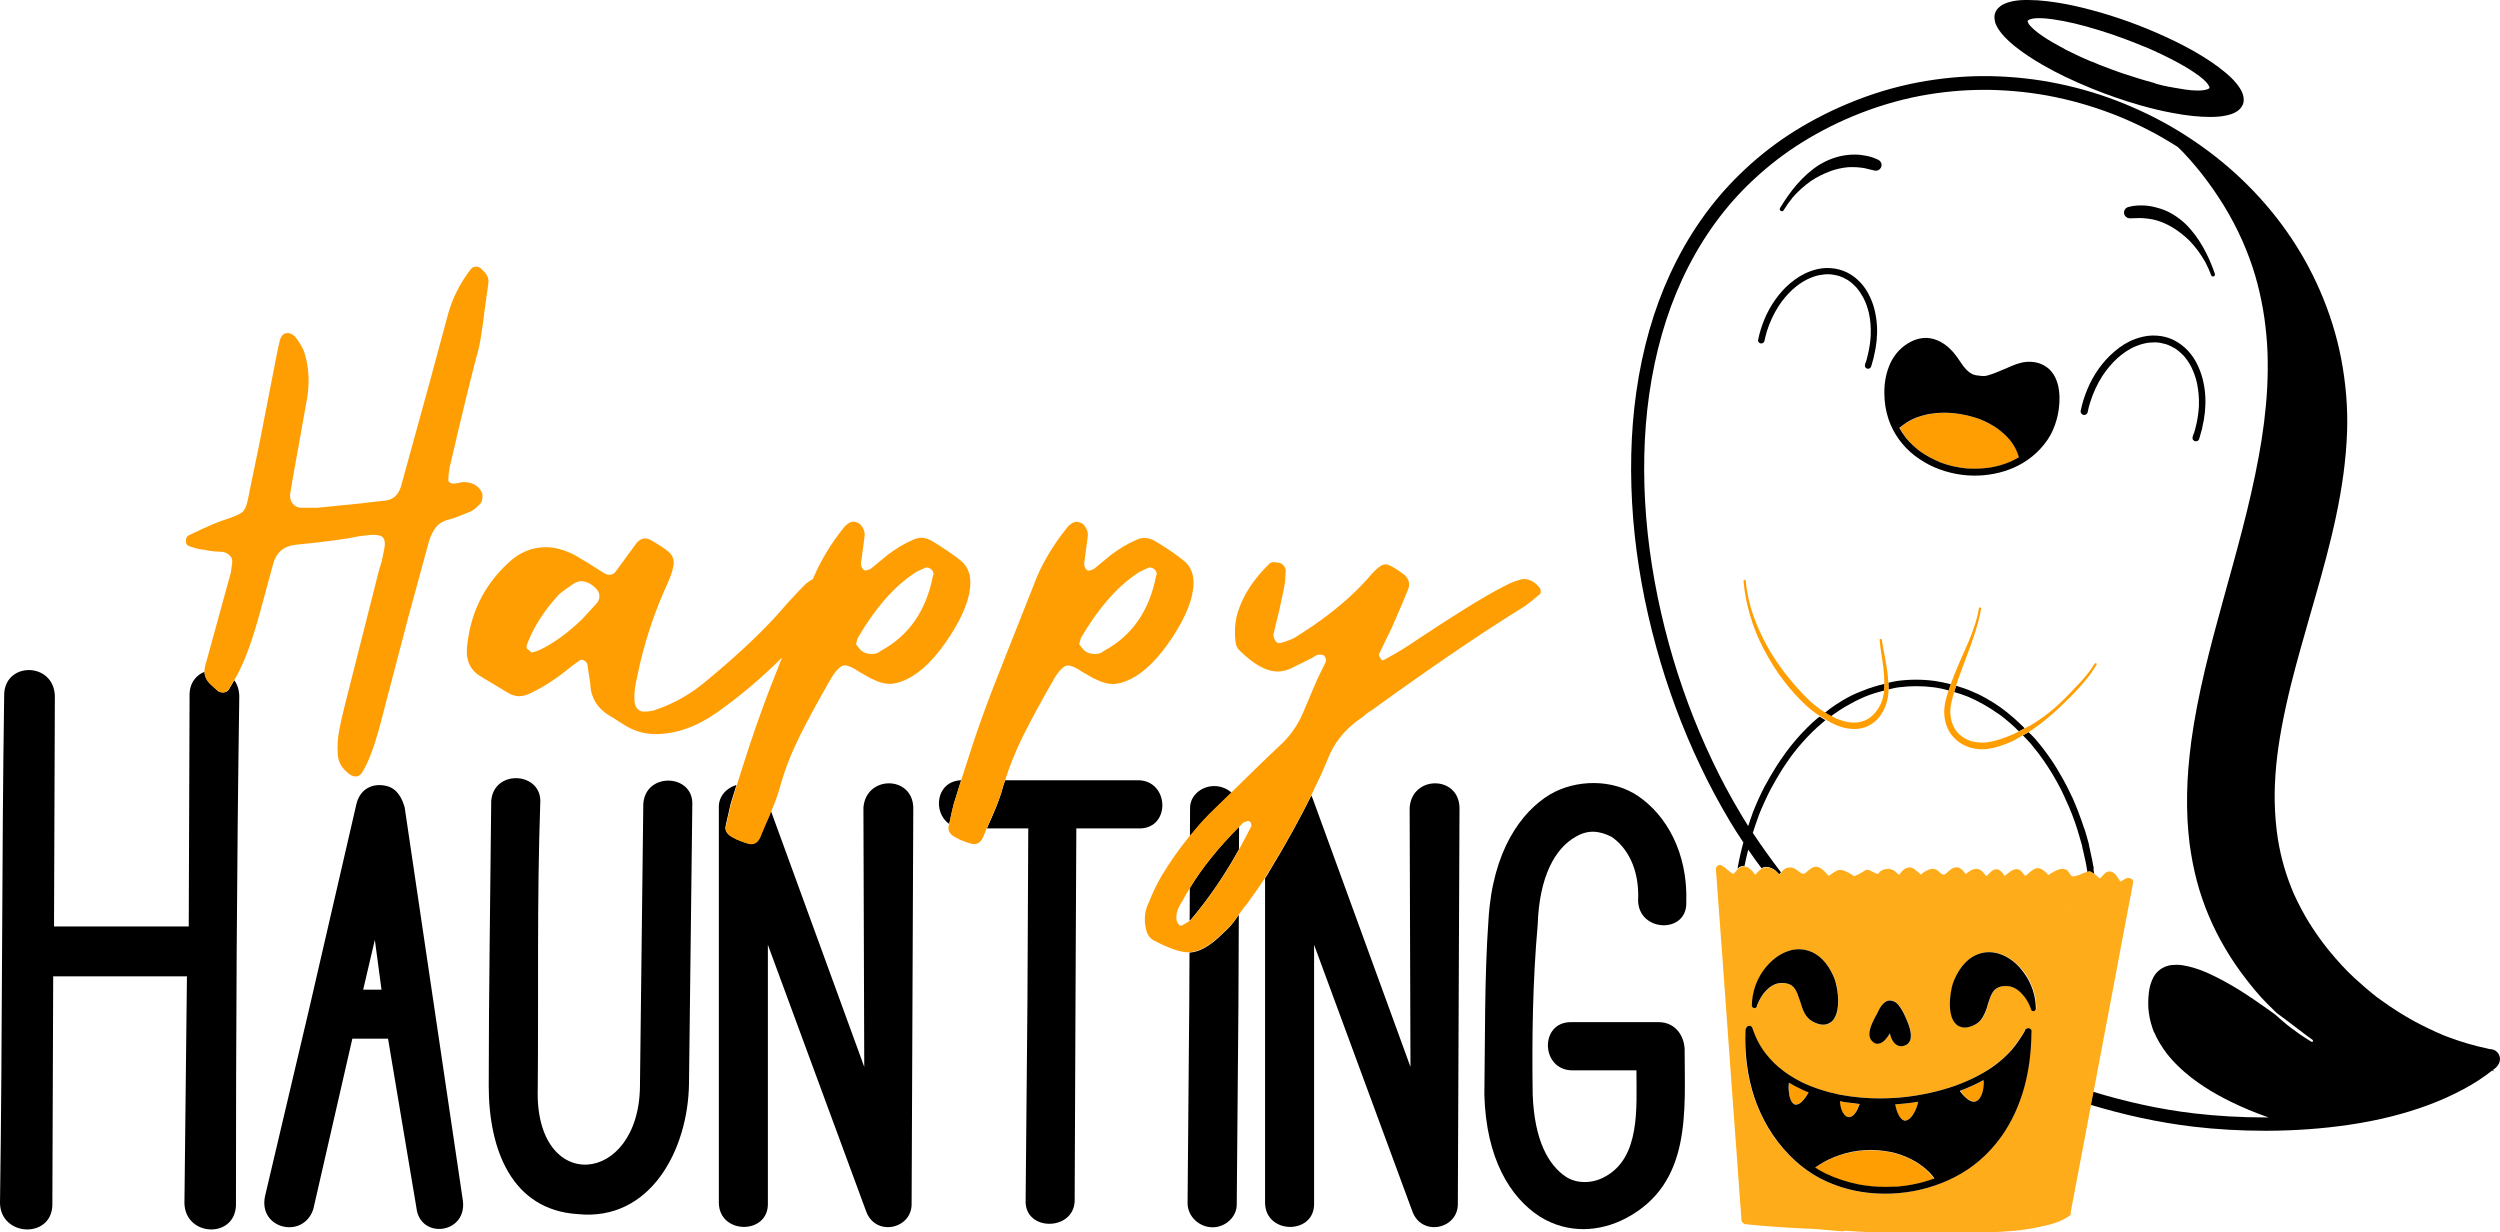 <?xml version="1.0" encoding="utf-8"?>
<!-- Generator: Adobe Illustrator 23.0.0, SVG Export Plug-In . SVG Version: 6.00 Build 0)  -->
<svg version="1.1" xmlns="http://www.w3.org/2000/svg" xmlns:xlink="http://www.w3.org/1999/xlink" x="0px" y="0px"
	 viewBox="0 0 180.01 88.72" style="enable-background:new 0 0 180.01 88.72;" xml:space="preserve">
<style type="text/css">
	.st0{fill:#FFFC78;}
	.st1{fill:#FCFCFC;}
	.st2{fill:#FF6C8C;}
	.st3{fill:#050102;}
	.st4{fill:#FF5E00;}
	.st5{fill:#763682;}
	.st6{fill:#97C221;}
	.st7{fill:#FBC028;}
	.st8{fill:#2D2D2D;}
	.st9{fill:#FFA015;}
	.st10{fill:#020202;}
	.st11{fill:#FF9E03;}
	.st12{fill:#FFAC1B;}
	.st13{fill:#070707;}
	.st14{fill:#16181B;}
	.st15{fill:#606060;}
	.st16{fill:#4F3B6D;}
	.st17{fill:#1D1B26;}
	.st18{fill:#FF00E1;}
	.st19{fill:#F29100;}
	.st20{fill:#EE7A00;}
</style>
<g id="Направляющие_для_монтажной_области">
</g>
<g id="Слой_1">
	<g>
		<path d="M16.06,49.86c-0.17,0-0.31-0.05-0.41-0.15l-0.51-0.46c-0.27-0.27-0.4-0.56-0.41-0.88c-0.62,0.24-1.11,0.83-1.08,1.76
			l-0.06,16.58H3.89l0.06-16.58c-0.06-2.51-3.71-2.51-3.65,0C0.12,62.22,0.18,74.43,0,86.64c0.06,2.39,3.65,2.57,3.77,0.18
			L3.83,70.3h9.63l-0.18,16.34c0.06,2.39,3.59,2.57,3.71,0.18c0-12.21,0.06-24.54,0.24-36.69c-0.01-0.47-0.15-0.86-0.36-1.15
			l-0.4,0.68C16.37,49.79,16.23,49.86,16.06,49.86z"/>
		<path d="M29.14,58.15c-0.18-0.66-0.54-1.38-1.32-1.56c-1.02-0.24-1.91,0.24-2.16,1.32l-3.41,14.78L19.09,86.1
			c-0.54,2.39,2.75,3.17,3.47,0.96l2.81-12.27h2.57l2.04,12.15c0.24,2.33,3.65,1.92,3.35-0.48L29.14,58.15z M26.15,71.26l0.84-3.59
			l0.48,3.59H26.15z"/>
		<path d="M46.32,57.91L46.08,78.2c-0.06,7.18-7.6,7.84-7.36,0.18c0.06-6.76-0.06-13.64,0.18-20.53c0.18-2.27-3.35-2.51-3.53-0.18
			c-0.06,6.76-0.18,13.76-0.18,20.53c0,4.61,1.68,8.92,6.4,9.22c5.27,0.54,7.96-4.67,8.02-9.4l0.24-20.11
			C49.91,55.7,46.44,55.58,46.32,57.91z"/>
		<path d="M54.72,60.28c-0.21,0.44-0.53,0.58-0.98,0.41c-0.1-0.03-0.25-0.09-0.44-0.15c-0.19-0.07-0.4-0.17-0.64-0.31
			c-0.34-0.21-0.48-0.46-0.41-0.77c0.14-0.65,0.26-1.18,0.36-1.59c0.15-0.47,0.29-0.92,0.42-1.35c-0.71,0.21-1.3,0.81-1.27,1.63
			v28.49c0.06,2.27,3.59,2.27,3.53,0V68.03l7.06,19.15c0.66,1.92,3.35,1.32,3.29-0.54l0.12-28.49c-0.06-2.33-3.41-2.33-3.59,0
			l0.06,18.67l-6.72-18.43c-0.05,0.11-0.08,0.21-0.13,0.33C55.05,59.49,54.82,60.01,54.72,60.28z"/>
		<path d="M69.21,56.18c-1.82,0.07-2.07,2.31-0.86,3.15c0.12-0.59,0.24-1.08,0.33-1.46C68.87,57.27,69.04,56.72,69.21,56.18z"/>
		<path d="M81.93,56.18h-9.55c-0.05,0.14-0.1,0.27-0.14,0.41c-0.17,0.65-0.43,1.36-0.77,2.13c-0.16,0.37-0.3,0.67-0.41,0.93h2.98
			l-0.06,12.51L73.85,86.4c-0.12,2.27,3.41,2.27,3.53,0.12l0.06-14.24l0.06-12.63h4.55C84.32,59.65,84.2,56.18,81.93,56.18z"/>
		<path d="M85.67,63.94l-0.01,2.35c0.02-0.02,0.05-0.04,0.07-0.05c1.31-1.55,2.47-3.25,3.48-5.08l0.01-1.64
			C87.72,61.04,86.54,62.51,85.67,63.94z"/>
		<path d="M88.68,57.08c-0.33-0.3-0.77-0.48-1.25-0.48c-0.96,0-1.74,0.72-1.74,1.56l-0.01,2.06c0.44-0.54,0.9-1.07,1.38-1.56
			C87.59,58.11,88.15,57.6,88.68,57.08z"/>
		<path d="M88.04,67.22c-0.89,0.89-1.69,1.34-2.39,1.37l-0.02,3.8l-0.12,14.24c0,0.96,0.84,1.74,1.8,1.74
			c0.96,0,1.74-0.78,1.74-1.62l0.12-14.24l0.03-6.64c-0.03,0.04-0.05,0.07-0.08,0.11C88.81,66.46,88.45,66.87,88.04,67.22z"/>
		<path d="M101.5,58.15l0.06,18.67l-7-19.21c-0.04-0.12-0.09-0.23-0.14-0.33c-0.81,1.64-1.8,3.45-3.03,5.47
			c-0.08,0.15-0.18,0.31-0.3,0.49v23.4c0.06,2.27,3.59,2.27,3.53,0V68.03l7.06,19.15c0.66,1.92,3.35,1.32,3.29-0.54l0.12-28.49
			C105.03,55.82,101.67,55.82,101.5,58.15z"/>
		<path d="M113.46,60.25c0.9-0.54,1.74-0.42,2.57,0c1.08,0.72,2.04,2.27,1.92,4.61c0.06,2.27,3.53,2.39,3.47,0.12
			c0.12-3.59-1.44-6.28-3.47-7.66c-1.85-1.26-4.49-1.2-6.34-0.12c-2.09,1.26-4.13,4.07-4.43,8.98c-0.3,4.19-0.24,8.5-0.3,12.63
			c0.12,4.61,1.86,7.42,4.01,8.8c2.04,1.26,4.31,1.08,6.16,0.12c4.79-2.51,4.25-7.72,4.25-12.21c-0.06-1.08-0.78-1.92-1.86-1.92
			h-6.34c-2.27,0-2.15,3.47,0.12,3.47h4.61c0,2.69,0.3,6.28-2.27,7.66c-0.96,0.54-2.09,0.48-2.81,0c-1.26-0.84-2.27-2.63-2.39-5.92
			c-0.06-4.01,0-8.2,0.36-12.21C110.83,63.12,111.97,61.08,113.46,60.25z"/>
		<path class="st11" d="M18.73,44.06l0.92-3.39c0.21-0.85,0.74-1.33,1.59-1.44c2.12-0.21,3.66-0.41,4.62-0.62
			c0.55-0.07,0.87-0.1,0.98-0.1c0.34,0,0.57,0.05,0.69,0.15c0.12,0.1,0.18,0.27,0.18,0.51c0,0.17-0.07,0.56-0.21,1.18
			c-0.03,0.14-0.07,0.26-0.1,0.36c-0.03,0.1-0.07,0.21-0.1,0.31l-2.52,9.96c-0.14,0.55-0.26,1.1-0.36,1.64
			c-0.1,0.55-0.14,1.08-0.1,1.59c0,0.55,0.22,1.01,0.67,1.39c0.21,0.21,0.41,0.31,0.62,0.31c0.21,0,0.38-0.12,0.51-0.36
			c0.41-0.69,0.8-1.71,1.18-3.08l2-7.65l1.59-5.85c0.14-0.44,0.32-0.8,0.54-1.05c0.22-0.26,0.56-0.44,1-0.54
			c0.27-0.07,0.77-0.26,1.49-0.56c0.24-0.14,0.48-0.34,0.72-0.62c0.07-0.14,0.1-0.29,0.1-0.46v-0.15c-0.1-0.31-0.29-0.54-0.56-0.69
			c-0.27-0.15-0.58-0.21-0.92-0.18c-0.27,0.07-0.5,0.1-0.67,0.1c-0.07,0-0.14-0.03-0.21-0.08c-0.07-0.05-0.1-0.11-0.1-0.18
			c0-0.21,0.03-0.51,0.1-0.92c0.89-3.83,1.59-6.71,2.11-8.63c0.14-0.65,0.27-1.56,0.41-2.72l0.26-1.85
			c0.07-0.38-0.09-0.72-0.46-1.03c-0.1-0.14-0.24-0.21-0.41-0.21c-0.17,0-0.31,0.07-0.41,0.21c-0.79,1.03-1.33,2.12-1.64,3.29
			l-1.33,4.93l-2.05,7.44c-0.21,0.62-0.6,0.94-1.18,0.98c-1.1,0.14-2.7,0.31-4.83,0.51h-0.72H21.6c-0.21-0.03-0.38-0.13-0.51-0.28
			c-0.14-0.15-0.2-0.35-0.2-0.59v-0.1l0.15-0.92l1.03-5.75c0.1-0.51,0.15-1.03,0.15-1.54c0-0.75-0.12-1.47-0.36-2.16
			c-0.2-0.41-0.41-0.74-0.62-0.98c-0.17-0.17-0.34-0.26-0.51-0.26c-0.27,0-0.46,0.15-0.56,0.46c-0.14,0.55-0.31,1.37-0.51,2.46
			l-0.62,3.18c-0.21,1.13-0.55,2.82-1.03,5.08c-0.04,0.21-0.09,0.51-0.18,0.9c-0.09,0.39-0.21,0.67-0.39,0.82
			c-0.17,0.15-0.68,0.37-1.54,0.64c-0.38,0.14-0.8,0.32-1.28,0.54c-0.48,0.22-0.82,0.39-1.03,0.49c-0.14,0.07-0.2,0.19-0.2,0.36
			c-0.03,0.24,0.08,0.39,0.36,0.46c0.41,0.14,0.72,0.21,0.92,0.21c0.31,0.07,0.58,0.11,0.82,0.13c0.24,0.02,0.43,0.03,0.56,0.03
			c0.17,0.03,0.33,0.11,0.46,0.23c0.14,0.12,0.21,0.27,0.21,0.44v0.1l-0.1,0.72l-0.31,1.13c-0.38,1.37-0.58,2.12-0.62,2.26
			l-0.92,3.34c-0.04,0.14-0.05,0.28-0.05,0.41c0.01,0.32,0.14,0.61,0.41,0.88l0.51,0.46c0.1,0.1,0.24,0.15,0.41,0.15
			c0.17,0,0.31-0.07,0.41-0.21l0.4-0.68l0.21-0.35C17.67,47.5,18.21,45.98,18.73,44.06z"/>
		<path class="st11" d="M57.59,52.99c0.58-1.16,1.33-2.55,2.26-4.16c0.38-0.62,0.7-0.92,0.98-0.92c0.24,0,0.58,0.15,1.03,0.46
			c0.58,0.34,0.92,0.53,1.03,0.56c0.41,0.21,0.8,0.31,1.18,0.31c0.38,0,0.8-0.12,1.28-0.36c1.03-0.51,2.04-1.53,3.03-3.05
			c0.99-1.52,1.49-2.82,1.49-3.88c0-0.72-0.26-1.27-0.77-1.64c-0.41-0.34-1.06-0.79-1.95-1.33c-0.27-0.17-0.55-0.26-0.82-0.26
			c-0.21,0-0.45,0.07-0.72,0.21c-0.48,0.21-1.03,0.53-1.64,0.98c-0.21,0.17-0.41,0.34-0.62,0.51c-0.21,0.17-0.41,0.34-0.62,0.51
			c-0.03,0.03-0.1,0.07-0.21,0.1c-0.1,0.03-0.17,0.05-0.21,0.05c-0.07,0-0.14-0.05-0.21-0.15c-0.07-0.1-0.1-0.21-0.1-0.31v-0.1
			c0.03-0.24,0.12-0.89,0.26-1.95v-0.1c0-0.17-0.06-0.35-0.18-0.54c-0.12-0.19-0.27-0.3-0.44-0.33c-0.24-0.1-0.51,0-0.82,0.31
			c-1.02,1.26-1.77,2.53-2.29,3.79c-0.14,0.07-0.3,0.17-0.48,0.31c-0.65,0.65-1.28,1.33-1.9,2.05c-1.27,1.44-3.01,3.08-5.24,4.93
			c-1.13,0.96-2.35,1.66-3.65,2.1c-0.24,0.1-0.55,0.15-0.92,0.15c-0.14,0-0.26-0.05-0.38-0.15c-0.12-0.1-0.2-0.22-0.23-0.36
			c-0.04-0.14-0.05-0.34-0.05-0.62c0-0.34,0.07-0.82,0.21-1.44c0.48-2.33,1.2-4.54,2.16-6.62c0.31-0.68,0.46-1.2,0.46-1.54
			c0-0.31-0.12-0.56-0.36-0.77c-0.24-0.21-0.65-0.48-1.23-0.82c-0.17-0.1-0.33-0.15-0.46-0.15c-0.27,0-0.51,0.15-0.72,0.46
			l-1.39,1.9c-0.1,0.17-0.27,0.26-0.51,0.26c-0.07,0-0.17-0.03-0.31-0.1c-0.96-0.62-1.68-1.06-2.16-1.33
			c-0.75-0.38-1.44-0.56-2.05-0.56c-1.03,0-1.93,0.38-2.72,1.13c-1.78,1.64-2.77,3.7-2.98,6.16c-0.07,0.96,0.31,1.66,1.13,2.1
			l1.8,1.08c0.27,0.17,0.55,0.26,0.82,0.26c0.27,0,0.58-0.08,0.92-0.26c0.79-0.38,1.57-0.87,2.36-1.49c0.24-0.21,0.6-0.48,1.08-0.82
			c0.1-0.07,0.21-0.07,0.33,0c0.12,0.07,0.2,0.15,0.23,0.26l0.21,1.39c0.03,1.06,0.55,1.87,1.54,2.41l0.98,0.62
			c0.68,0.41,1.4,0.62,2.16,0.62c1.47,0,2.94-0.51,4.42-1.54c1.68-1.18,3.24-2.51,4.71-3.97c-0.71,1.77-1.24,3.16-1.58,4.13
			c-0.43,1.17-0.99,2.87-1.68,5.07c-0.14,0.43-0.28,0.88-0.42,1.35c-0.1,0.41-0.22,0.94-0.36,1.59c-0.07,0.31,0.07,0.57,0.41,0.77
			c0.24,0.14,0.45,0.24,0.64,0.31c0.19,0.07,0.33,0.12,0.44,0.15c0.45,0.17,0.77,0.03,0.98-0.41c0.1-0.27,0.33-0.8,0.67-1.57
			c0.05-0.11,0.09-0.22,0.13-0.33c0.27-0.64,0.49-1.25,0.64-1.8C56.53,55.35,57.01,54.16,57.59,52.99z M61.75,45.96
			c1.23-2.12,2.58-3.68,4.06-4.67c0.14-0.1,0.41-0.24,0.82-0.41c0.1-0.03,0.21-0.02,0.33,0.05c0.12,0.07,0.2,0.15,0.23,0.26
			c0,0.03,0.01,0.07,0.03,0.1c0.02,0.03,0.01,0.07-0.03,0.1c-0.48,2.57-1.75,4.4-3.8,5.49c-0.14,0.14-0.34,0.21-0.62,0.21
			c-0.45,0-0.77-0.17-0.98-0.51c-0.1-0.1-0.15-0.17-0.15-0.21L61.75,45.96z M43.01,43.39l-1.08,1.18c-1.03,0.99-2.04,1.73-3.03,2.21
			c-0.14,0.07-0.34,0.14-0.62,0.21l-0.36-0.31v-0.21c0.48-1.3,1.27-2.53,2.36-3.7c0.34-0.27,0.6-0.46,0.77-0.56
			c0.27-0.24,0.55-0.36,0.82-0.36c0.34,0,0.68,0.17,1.03,0.51c0.17,0.17,0.26,0.36,0.26,0.56C43.17,43.07,43.12,43.22,43.01,43.39z"
			/>
		<path class="st11" d="M72.23,56.59c0.04-0.14,0.1-0.27,0.14-0.41c0.35-1.09,0.78-2.15,1.29-3.18c0.58-1.16,1.33-2.55,2.26-4.16
			c0.38-0.62,0.7-0.92,0.98-0.92c0.24,0,0.58,0.15,1.03,0.46c0.58,0.34,0.92,0.53,1.03,0.56c0.41,0.21,0.8,0.31,1.18,0.31
			c0.38,0,0.8-0.12,1.28-0.36c1.03-0.51,2.04-1.53,3.03-3.05c0.99-1.52,1.49-2.82,1.49-3.88c0-0.72-0.26-1.27-0.77-1.64
			c-0.41-0.34-1.06-0.79-1.95-1.33c-0.27-0.17-0.55-0.26-0.82-0.26c-0.21,0-0.45,0.07-0.72,0.21c-0.48,0.21-1.03,0.53-1.64,0.98
			c-0.21,0.17-0.41,0.34-0.62,0.51c-0.21,0.17-0.41,0.34-0.62,0.51c-0.03,0.03-0.1,0.07-0.21,0.1c-0.1,0.03-0.17,0.05-0.21,0.05
			c-0.07,0-0.14-0.05-0.21-0.15c-0.07-0.1-0.1-0.21-0.1-0.31v-0.1c0.03-0.24,0.12-0.89,0.26-1.95v-0.1c0-0.17-0.06-0.35-0.18-0.54
			c-0.12-0.19-0.27-0.3-0.44-0.33c-0.24-0.1-0.51,0-0.82,0.31c-1.13,1.4-1.95,2.81-2.46,4.21l-1.85,4.67
			c-0.82,2.05-1.42,3.61-1.8,4.67c-0.41,1.11-0.93,2.69-1.58,4.73c-0.17,0.53-0.34,1.09-0.53,1.69c-0.1,0.38-0.21,0.88-0.33,1.46
			c-0.01,0.05-0.02,0.08-0.03,0.13c-0.07,0.31,0.07,0.57,0.41,0.77c0.24,0.14,0.45,0.24,0.64,0.31c0.19,0.07,0.33,0.12,0.44,0.15
			c0.45,0.17,0.77,0.03,0.98-0.41c0.05-0.14,0.14-0.36,0.26-0.64c0.11-0.25,0.24-0.56,0.41-0.93C71.8,57.95,72.06,57.24,72.23,56.59
			z M77.82,45.96c1.23-2.12,2.58-3.68,4.06-4.67c0.14-0.1,0.41-0.24,0.82-0.41c0.1-0.03,0.21-0.02,0.33,0.05
			c0.12,0.07,0.2,0.15,0.23,0.26c0,0.03,0.01,0.07,0.03,0.1c0.02,0.03,0.01,0.07-0.03,0.1c-0.48,2.57-1.75,4.4-3.8,5.49
			c-0.14,0.14-0.34,0.21-0.62,0.21c-0.45,0-0.77-0.17-0.98-0.51c-0.1-0.1-0.15-0.17-0.15-0.21L77.82,45.96z"/>
		<path class="st11" d="M94.41,57.28c0.45-0.92,0.86-1.8,1.18-2.59c0.44-1.16,1.2-2.12,2.26-2.88c0.21-0.14,0.38-0.26,0.51-0.39
			c0.14-0.12,0.27-0.21,0.41-0.28c4.35-3.15,8.03-5.65,11.04-7.5c0.24-0.17,0.6-0.46,1.08-0.87c0.03-0.03,0.05-0.09,0.05-0.18
			c0-0.08-0.02-0.16-0.05-0.23c-0.34-0.44-0.74-0.67-1.18-0.67c-0.07,0-0.21,0.03-0.41,0.1c-0.24,0.07-0.45,0.15-0.62,0.23
			c-0.17,0.09-0.33,0.16-0.46,0.23c-1.44,0.75-3.49,2.02-6.16,3.8c-0.69,0.48-1.47,0.96-2.36,1.44c-0.03,0.03-0.1,0.05-0.21,0.05
			c-0.14-0.21-0.21-0.34-0.21-0.41l0.92-1.9c0.62-1.4,1.01-2.33,1.18-2.77c0.1-0.24,0.11-0.46,0.03-0.67
			c-0.09-0.21-0.23-0.38-0.44-0.51c-0.41-0.31-0.75-0.51-1.03-0.62c-0.1-0.03-0.21-0.03-0.33,0c-0.12,0.03-0.21,0.09-0.28,0.15
			c-0.21,0.14-0.48,0.41-0.82,0.82c-1.06,1.2-2.41,2.36-4.06,3.49l-1.18,0.77c-0.17,0.1-0.46,0.22-0.87,0.36
			c-0.03,0-0.11,0.02-0.23,0.05c-0.12,0.03-0.23-0.02-0.33-0.15c-0.1-0.17-0.15-0.32-0.15-0.46c0.31-1.23,0.55-2.28,0.72-3.13
			c0.07-0.31,0.11-0.58,0.13-0.82c0.02-0.24,0.03-0.43,0.03-0.56c0.03-0.14-0.01-0.28-0.13-0.44c-0.12-0.15-0.27-0.23-0.44-0.23
			c-0.31-0.07-0.51-0.03-0.62,0.1c-1.13,1.1-1.88,2.26-2.26,3.49c-0.07,0.21-0.12,0.44-0.15,0.69c-0.03,0.26-0.05,0.44-0.05,0.54
			c0,0.07,0,0.18,0,0.33c0,0.15,0.02,0.35,0.05,0.59c0.03,0.24,0.12,0.43,0.26,0.56c1.03,1.03,1.95,1.54,2.77,1.54
			c0.41,0,0.85-0.14,1.33-0.41l1.03-0.51c0.07-0.03,0.15-0.08,0.26-0.15c0.1-0.07,0.22-0.12,0.36-0.15c0.24,0,0.38,0.05,0.41,0.15
			c0.1,0.17,0.12,0.31,0.05,0.41l-0.62,1.28l-0.98,2.31c-0.38,0.92-0.96,1.75-1.75,2.46c-1.16,1.09-2.29,2.2-3.42,3.31
			c-0.53,0.52-1.09,1.04-1.62,1.57c-0.48,0.49-0.94,1.02-1.38,1.56c-0.72,0.89-1.4,1.83-2.01,2.85c-0.38,0.65-0.68,1.28-0.92,1.9
			c-0.21,0.41-0.31,0.82-0.31,1.23c0,0.24,0.02,0.43,0.05,0.56c0.07,0.48,0.26,0.8,0.57,0.98c1.1,0.58,1.93,0.87,2.52,0.87
			c0.02,0,0.05-0.01,0.08-0.01c0.7-0.03,1.5-0.48,2.39-1.37c0.41-0.34,0.77-0.75,1.08-1.23c0.03-0.04,0.05-0.07,0.08-0.11
			c0.24-0.35,0.44-0.61,0.59-0.77c0.55-0.75,0.98-1.37,1.29-1.87c0.11-0.18,0.21-0.35,0.3-0.49C92.61,60.73,93.6,58.92,94.41,57.28z
			 M89.22,61.16c-1.01,1.83-2.17,3.53-3.48,5.08c-0.02,0.02-0.05,0.04-0.07,0.05c-0.11,0.09-0.27,0.19-0.5,0.31
			c-0.1,0.07-0.19,0.07-0.26,0c-0.03-0.03-0.07-0.08-0.1-0.13c-0.03-0.05-0.07-0.13-0.1-0.23c-0.03-0.31,0.02-0.6,0.15-0.87
			c0.14-0.27,0.22-0.43,0.26-0.46c0.16-0.32,0.36-0.64,0.56-0.97c0.86-1.43,2.04-2.9,3.55-4.41c0.09-0.09,0.17-0.18,0.26-0.27
			c0.03-0.03,0.1-0.07,0.21-0.1c0.1-0.03,0.17-0.05,0.2-0.05c0.03,0,0.06,0.02,0.08,0.05c0.02,0.03,0.04,0.05,0.08,0.05l0.05,0.26
			C89.82,60.04,89.52,60.61,89.22,61.16z"/>
		<path d="M143.64,1.54c0.02,0.09,0.06,0.19,0.11,0.3c0.07,0.15,0.17,0.31,0.31,0.49c0.09,0.12,0.19,0.23,0.32,0.37
			c0.1,0.1,0.2,0.2,0.31,0.3c0.2,0.19,0.43,0.37,0.7,0.57c0.18,0.14,0.37,0.27,0.56,0.4c0.35,0.24,0.72,0.47,1.14,0.71
			c1.02,0.59,2.17,1.14,3.54,1.7c1.13,0.46,2.29,0.86,3.44,1.19c0.8,0.23,1.59,0.42,2.35,0.56c1.05,0.2,1.92,0.29,2.72,0.29l0.05,0
			c0.39,0,0.75-0.03,1.08-0.1c0.3-0.06,0.56-0.15,0.77-0.28c0.21-0.13,0.37-0.31,0.46-0.53c0.1-0.26,0.05-0.52,0-0.7
			c-0.09-0.3-0.28-0.56-0.45-0.78c-0.26-0.33-0.58-0.61-0.83-0.82c-0.62-0.52-1.36-1.02-2.33-1.57c-0.79-0.44-1.64-0.86-2.61-1.28
			c-1.77-0.77-3.56-1.37-5.32-1.8c-0.12-0.03-0.23-0.06-0.34-0.08c-0.26-0.06-0.52-0.12-0.79-0.17l-0.05-0.01l0,0
			c-0.48-0.09-0.92-0.16-1.35-0.21C146.94,0.03,146.48,0,146.06,0c-0.1,0-0.19,0-0.29,0c-0.44,0.01-0.79,0.06-1.09,0.15
			c-0.04,0.01-0.07,0.02-0.11,0.03c-0.07,0.02-0.14,0.05-0.21,0.08c-0.12,0.05-0.23,0.11-0.32,0.18c-0.06,0.05-0.11,0.09-0.15,0.13
			c-0.05,0.05-0.1,0.11-0.15,0.19c0,0-0.02,0.03-0.02,0.03c-0.06,0.11-0.1,0.23-0.11,0.38c0,0,0,0.03,0,0.03c0,0.02,0,0.04,0,0.07
			c0,0.07,0.01,0.14,0.03,0.22C143.63,1.49,143.64,1.54,143.64,1.54z M146.01,1.5l0.02-0.03c0.04-0.04,0.07-0.05,0.09-0.06
			c0.09-0.04,0.19-0.06,0.3-0.08c0.14-0.02,0.29-0.02,0.44-0.02c0.34,0,0.68,0.04,0.96,0.08c0.98,0.14,2.01,0.38,3.34,0.79
			c1.1,0.34,2.22,0.75,3.34,1.22l-0.05-0.03c0.83,0.36,1.57,0.71,2.24,1.07c0.71,0.38,1.23,0.71,1.69,1.05
			c0.18,0.14,0.4,0.32,0.58,0.55c0.04,0.06,0.08,0.12,0.11,0.18c0.01,0.02,0.01,0.05,0.02,0.07l0,0.03l-0.02,0.04
			c-0.04,0.03-0.07,0.05-0.1,0.06c-0.09,0.03-0.18,0.05-0.28,0.07c-0.14,0.02-0.28,0.03-0.44,0.03c-0.31,0-0.62-0.03-0.88-0.07
			c-0.03,0-0.05-0.01-0.07-0.01l-0.08-0.01l-0.05-0.01l-0.06-0.01l0,0l-0.05-0.01L157,6.39c-0.06-0.01-0.09-0.01-0.12-0.02
			l-0.12-0.02l-0.12-0.02l-0.07-0.01l-0.05-0.01l-0.07-0.01l-0.04-0.01l-0.06-0.01l-0.05-0.01l-0.11-0.02l-0.03,0l0,0l-0.05-0.01
			l-0.04-0.01c-0.01,0-0.02-0.01-0.04-0.01l-0.04-0.01l-0.04-0.01l-0.05-0.01c-0.02,0-0.04-0.01-0.06-0.01l-0.06-0.01
			c-0.01,0-0.03,0-0.04-0.01l-0.04-0.01l-0.04-0.01c-0.09-0.02-0.16-0.04-0.23-0.06c-0.07-0.01-0.11-0.03-0.15-0.04l-0.06-0.01
			L155.19,6c-0.05-0.01-0.07-0.02-0.1-0.03c0,0-0.03-0.01-0.03-0.01l-0.07-0.02l-0.04-0.01c-0.02,0-0.04-0.01-0.06-0.02
			c-0.01,0-0.03-0.01-0.04-0.01c0,0-0.06-0.02-0.06-0.02l-0.04-0.01l0,0l-0.07-0.02l-0.03-0.01l-0.05-0.01l-0.05-0.01
			c-0.21-0.06-0.42-0.12-0.63-0.19c-0.31-0.1-0.63-0.2-0.94-0.3c-0.05-0.01-0.07-0.02-0.09-0.03l-0.06-0.02l-0.04-0.01l0,0
			l-0.05-0.02l-0.03-0.01c-0.5-0.17-0.99-0.36-1.48-0.55l-0.03-0.01l-0.05-0.02l-0.07-0.03c-0.15-0.06-0.3-0.12-0.45-0.19
			c0,0-0.03-0.01-0.04-0.01c0,0,0,0,0,0c0,0,0,0,0,0l-0.01,0l0,0c-0.31-0.13-0.61-0.26-0.91-0.4c-0.31-0.15-0.62-0.3-0.93-0.45
			c-0.02-0.01-0.03-0.02-0.05-0.03c-0.01,0-0.02-0.01-0.03-0.02l-0.05-0.03l-0.05-0.03c-0.06-0.03-0.12-0.06-0.17-0.09
			c-0.01-0.01-0.03-0.01-0.04-0.02c-0.63-0.34-1.13-0.64-1.57-0.97l-0.04-0.03l-0.04-0.03c-0.08-0.06-0.16-0.13-0.24-0.2
			c-0.13-0.11-0.22-0.21-0.3-0.3l-0.03-0.03l0,0c-0.03-0.03-0.05-0.07-0.07-0.11c-0.02-0.03-0.03-0.06-0.04-0.08l-0.01-0.03
			c-0.01-0.02-0.01-0.03-0.01-0.04V1.5z"/>
		<path d="M180.01,76.23c-0.01-0.19-0.09-0.36-0.22-0.49c-0.13-0.13-0.32-0.2-0.5-0.2l-0.01,0c-0.02,0-0.03,0-0.05-0.01l-0.12-0.03
			c-0.92-0.19-1.87-0.47-2.81-0.82l-0.34-0.13c-0.73-0.31-1.42-0.64-2.07-0.99c-0.8-0.43-1.62-0.95-2.42-1.53l-0.35-0.25
			c-0.58-0.46-1.11-0.92-1.59-1.36c-0.64-0.59-1.25-1.26-1.91-2.07c-0.5-0.63-0.94-1.25-1.35-1.91c-0.39-0.63-0.75-1.31-1.1-2.07
			c-0.27-0.63-0.51-1.29-0.7-1.94c-0.18-0.62-0.33-1.26-0.45-2c-0.13-0.84-0.21-1.73-0.23-2.66c-0.02-0.83,0.02-1.72,0.11-2.69
			c0.17-1.73,0.52-3.59,1.08-5.86c0.41-1.63,0.89-3.3,1.33-4.84l0.33-1.15c1.17-4.06,2.22-8.04,2.36-12.15
			c0.06-1.72-0.09-3.5-0.43-5.28c-0.32-1.65-0.83-3.29-1.53-4.89c-1.3-2.99-3.21-5.71-5.69-8.06c-1.16-1.1-2.47-2.13-3.9-3.05
			c-1.37-0.89-2.86-1.66-4.44-2.31c-1.53-0.63-3.13-1.12-4.78-1.46c-1.62-0.34-3.31-0.52-5.01-0.55l-0.36,0
			c-1.54,0-3.14,0.15-4.74,0.45c-1.69,0.32-3.39,0.83-5.06,1.53c-1.51,0.63-2.95,1.39-4.28,2.26c-1.26,0.83-2.45,1.79-3.54,2.86
			c-2.04,1.99-3.72,4.4-4.99,7.16c-1.17,2.53-1.99,5.39-2.43,8.5c-0.41,2.88-0.48,5.96-0.22,9.17c0.25,3.02,0.81,6.12,1.66,9.2
			c0.81,2.95,1.88,5.84,3.2,8.6c0.63,1.33,1.33,2.63,2.08,3.89c0.31,0.52,0.64,1.04,0.99,1.56c-0.17,0.62-0.31,1.25-0.42,1.88
			c0.04-0.03,0.07-0.06,0.14-0.11c0.01-0.01,0.03-0.02,0.06-0.03c0.06-0.02,0.13-0.05,0.21-0.05c0.01,0,0.03,0,0.05,0
			c0.01,0,0.03,0.01,0.04,0.01c0.08-0.4,0.17-0.79,0.27-1.18c0.3,0.44,0.62,0.89,0.96,1.34c0.08-0.05,0.16-0.09,0.27-0.1
			c0.03,0,0.06,0,0.08,0c0.07,0,0.14,0.01,0.2,0.03c0.11,0.03,0.21,0.08,0.31,0.13c0.08,0.05,0.16,0.11,0.23,0.19
			c0.05,0.05,0.09,0.1,0.14,0.15c0.01,0.01,0.02,0.02,0.05,0.02c0.04-0.04,0.08-0.08,0.12-0.13c-0.01-0.02-0.03-0.03-0.04-0.05
			c-0.73-0.96-1.39-1.88-1.99-2.79c0.13-0.4,0.26-0.8,0.41-1.2c0,0,0-0.01,0-0.01c0-0.01,0.01-0.02,0.01-0.03c0,0,0,0,0,0
			c0.07-0.18,0.14-0.36,0.22-0.54c0,0,0,0,0,0.01c0.06-0.14,0.12-0.28,0.18-0.41c0,0,0-0.01,0.01-0.01c0,0,0-0.01,0-0.01
			c0.15-0.34,0.32-0.68,0.49-1.01c0,0,0-0.01,0.01-0.01c0.25-0.46,0.51-0.92,0.79-1.36c0.19-0.29,0.38-0.57,0.58-0.85
			c0.01-0.01,0.01-0.02,0.02-0.03c0.07-0.09,0.14-0.19,0.21-0.28c0.41-0.53,0.86-1.04,1.34-1.51c0,0,0,0,0,0
			c0,0,0.01-0.01,0.02-0.02c0.24-0.24,0.49-0.46,0.75-0.68c0,0,0.01-0.01,0.01-0.01c0.06-0.05,0.12-0.1,0.18-0.15
			c-0.14-0.08-0.28-0.17-0.42-0.26c-0.03,0.02-0.06,0.04-0.09,0.07c-0.01,0-0.01,0.01-0.02,0.01c-0.02,0.01-0.03,0.03-0.05,0.04
			c0,0,0,0,0,0c-0.25,0.21-0.49,0.43-0.72,0.66c0,0-0.01,0.01-0.01,0.01c-0.58,0.57-1.1,1.19-1.58,1.84c0,0.01-0.01,0.01-0.01,0.02
			c-0.02,0.02-0.03,0.05-0.05,0.07c0,0,0,0,0,0c-0.19,0.27-0.38,0.54-0.56,0.82c0,0,0,0,0,0c0,0,0,0.01,0,0.01
			c-0.01,0.01-0.01,0.02-0.02,0.03c0,0,0,0.01-0.01,0.01c-0.27,0.43-0.53,0.87-0.77,1.32c0,0,0,0.01-0.01,0.01
			c-0.01,0.02-0.03,0.05-0.04,0.07c-0.17,0.33-0.33,0.65-0.48,0.99c0,0.01-0.01,0.02-0.01,0.02c-0.14,0.31-0.26,0.61-0.39,0.93
			c0,0,0,0.01,0,0.01c-0.01,0.04-0.03,0.08-0.04,0.12c0,0,0,0,0,0c0,0,0,0,0,0.01c-0.01,0.02-0.02,0.05-0.03,0.07
			c-0.09,0.24-0.17,0.49-0.25,0.74c-0.18-0.29-0.36-0.57-0.53-0.86c-0.73-1.22-1.42-2.5-2.04-3.81c-1.29-2.7-2.34-5.54-3.14-8.44
			c-0.83-3.03-1.38-6.06-1.63-9.02c-0.26-3.13-0.19-6.15,0.21-8.95c0.43-3.01,1.22-5.78,2.35-8.23c1.22-2.65,2.83-4.97,4.79-6.88
			c1.05-1.02,2.19-1.95,3.4-2.74c1.28-0.84,2.66-1.57,4.12-2.18c1.61-0.67,3.25-1.16,4.87-1.47c1.55-0.29,3.09-0.43,4.57-0.43
			l0.34,0c1.64,0.03,3.27,0.2,4.83,0.53c1.59,0.33,3.14,0.81,4.61,1.41c1.49,0.61,2.9,1.35,4.19,2.18c0.13,0.14,0.28,0.27,0.41,0.41
			c0.61,0.65,1.19,1.34,1.72,2.06c0.57,0.77,1.1,1.58,1.57,2.41c0.45,0.8,0.86,1.63,1.2,2.48c0.33,0.81,0.61,1.64,0.83,2.49
			c0.21,0.82,0.38,1.65,0.5,2.49c0.11,0.81,0.19,1.62,0.22,2.43c0.03,0.84,0.02,1.69-0.02,2.53c-0.09,1.69-0.31,3.37-0.62,5.03
			c-0.64,3.49-1.62,6.9-2.56,10.31c-0.93,3.37-1.83,6.75-2.3,10.22c0,0,0,0.01,0,0.02c0,0,0,0,0,0c-0.16,1.23-0.27,2.47-0.29,3.7
			c-0.01,0.63,0,1.26,0.03,1.89c0.03,0.59,0.09,1.19,0.16,1.78c0-0.01,0-0.01,0-0.02c0.12,0.89,0.29,1.77,0.52,2.64
			c0.11,0.42,0.24,0.84,0.38,1.25c0.14,0.42,0.3,0.83,0.47,1.23c0.34,0.81,0.74,1.6,1.19,2.36c0.23,0.38,0.46,0.76,0.71,1.12
			c0.26,0.38,0.53,0.75,0.81,1.11c0,0-0.01-0.01-0.01-0.01c0.22,0.28,0.44,0.56,0.67,0.83c0.26,0.31,0.53,0.61,0.81,0.89
			c0.23,0.23,0.46,0.46,0.7,0.69c0.22,0.16,0.44,0.32,0.66,0.49c0.39,0.29,0.77,0.59,1.16,0.88c0.25,0.19,0.51,0.39,0.77,0.57
			c0.03,0.02,0.05,0.07,0.03,0.11c-0.02,0.04-0.07,0.05-0.11,0.03c-0.27-0.17-0.55-0.34-0.81-0.52c-0.22-0.16-0.45-0.32-0.66-0.48
			c-0.22-0.17-0.44-0.34-0.65-0.53c-0.16-0.14-0.33-0.28-0.49-0.43c-0.15-0.11-0.29-0.21-0.44-0.32c-0.73-0.52-1.47-1.03-2.23-1.5
			c-0.74-0.45-1.5-0.87-2.3-1.22c-0.55-0.23-1.12-0.42-1.71-0.51c-0.14-0.02-0.28-0.03-0.42-0.03c-0.13,0-0.25,0.01-0.38,0.02
			c0,0-0.01,0-0.01,0c0,0,0.01,0,0.01,0c-0.09,0.01-0.18,0.03-0.27,0.06c-0.07,0.02-0.14,0.04-0.2,0.07
			c-0.07,0.03-0.13,0.06-0.2,0.1c-0.05,0.03-0.1,0.06-0.15,0.1c-0.06,0.05-0.11,0.09-0.16,0.14c-0.04,0.05-0.08,0.09-0.13,0.14
			c-0.06,0.08-0.11,0.15-0.16,0.24c-0.04,0.08-0.08,0.16-0.12,0.25c-0.05,0.12-0.09,0.25-0.13,0.38c-0.04,0.15-0.07,0.31-0.09,0.47
			c0,0,0,0,0,0c-0.03,0.25-0.05,0.5-0.05,0.76c0,0.13,0,0.26,0.01,0.39c0.01,0.12,0.02,0.25,0.04,0.37
			c0.04,0.24,0.08,0.49,0.15,0.72c0.03,0.12,0.07,0.24,0.11,0.36c0.03,0.09,0.07,0.18,0.1,0.27c0,0,0-0.01,0-0.01
			c0,0,0,0.01,0.01,0.01c0.12,0.27,0.25,0.54,0.41,0.8c0.08,0.13,0.16,0.26,0.25,0.39c0.07,0.1,0.15,0.21,0.22,0.31
			c0.26,0.34,0.55,0.66,0.85,0.95c0.16,0.15,0.32,0.31,0.49,0.45c0.15,0.13,0.3,0.25,0.45,0.37c0,0,0,0,0,0c0,0,0.01,0.01,0.01,0.01
			c0,0,0,0-0.01-0.01c0,0,0.01,0.01,0.01,0.01c0.6,0.46,1.24,0.88,1.91,1.25c0.35,0.19,0.7,0.38,1.06,0.55
			c0.36,0.17,0.72,0.34,1.09,0.49c0,0,0,0,0,0c0.01,0,0.01,0,0.01,0.01c0,0,0,0,0,0c0,0,0,0,0,0c0.49,0.2,0.99,0.39,1.49,0.57
			c-0.02,0-0.04,0-0.06,0h-0.17c-1.74,0-3.46-0.1-5.11-0.29c-2.47-0.29-4.9-0.83-7.29-1.56c-0.03,0.15-0.06,0.31-0.09,0.46
			l-0.09,0.48c2.41,0.73,4.87,1.27,7.36,1.57c1.68,0.2,3.44,0.3,5.22,0.3h0.17c1.99-0.01,3.96-0.15,5.86-0.43
			c2.1-0.31,3.97-0.78,5.7-1.42c0.89-0.33,1.76-0.72,2.59-1.17c0.69-0.37,1.37-0.81,2.02-1.32l0.19,0.08l-0.15-0.11
			c0.08-0.06,0.15-0.12,0.23-0.18C179.92,76.67,180.01,76.46,180.01,76.23z"/>
		<polygon class="st11" points="152.2,44.17 152.2,44.16 152.2,44.16 		"/>
		<polygon class="st11" points="142.05,54.46 142.05,54.46 142.05,54.46 		"/>
		<path d="M157.15,69.45c0,0,0.01,0,0.01,0c0,0,0.01,0,0.01,0C157.17,69.45,157.16,69.45,157.15,69.45z"/>
		<path d="M155.87,69.57c0,0,0.01,0,0.01,0c0,0,0,0,0.01,0C155.89,69.57,155.88,69.57,155.87,69.57z"/>
		<path d="M158.87,69.96C158.87,69.96,158.87,69.96,158.87,69.96c0.01,0,0.01,0,0.02,0.01C158.88,69.96,158.88,69.96,158.87,69.96z"
			/>
		<path d="M155.54,69.77C155.54,69.77,155.54,69.77,155.54,69.77c0.01-0.01,0.01-0.01,0.01-0.01
			C155.55,69.76,155.55,69.77,155.54,69.77z"/>
		<path d="M154.77,72.9C154.77,72.9,154.77,72.9,154.77,72.9c0-0.01,0-0.02,0-0.02C154.77,72.89,154.77,72.9,154.77,72.9z"/>
		<polygon points="157.84,77.52 157.84,77.52 157.83,77.52 		"/>
		<path d="M154.98,70.54C154.98,70.54,154.98,70.54,154.98,70.54c0-0.01,0-0.01,0-0.01C154.99,70.53,154.99,70.53,154.98,70.54z"/>
		<path d="M159.08,65.91c0,0,0-0.01-0.01-0.01c0,0,0,0,0,0C159.07,65.9,159.08,65.9,159.08,65.91z"/>
		<path class="st11" d="M157.8,53.42C157.8,53.42,157.8,53.41,157.8,53.42c0-0.01,0-0.01,0-0.01
			C157.8,53.41,157.8,53.42,157.8,53.42z"/>
		<path class="st11" d="M137.26,31.55L137.26,31.55c0.28,0.34,0.61,0.66,0.99,0.94c0.45,0.33,0.95,0.6,1.49,0.81l-0.02,0
			c0.58,0.21,1.19,0.36,1.82,0.43c0,0-0.01,0-0.01,0c-0.01,0-0.02,0-0.02,0c0.44,0.04,0.87,0.04,1.3,0
			c0.16-0.01,0.31-0.03,0.47-0.05c0.51-0.08,1-0.22,1.45-0.41l0.03-0.01l0,0c0.22-0.1,0.43-0.21,0.63-0.33
			c-0.05-0.17-0.11-0.33-0.18-0.48c-0.13-0.27-0.29-0.53-0.48-0.77c-0.24-0.28-0.52-0.54-0.83-0.77c-0.41-0.29-0.86-0.53-1.36-0.73
			l0.06,0.02c-0.6-0.22-1.24-0.38-1.89-0.44l0,0c-0.43-0.04-0.85-0.04-1.25-0.01c-0.15,0.01-0.31,0.03-0.46,0.06c0,0-0.01,0-0.01,0
			c0,0-0.01,0-0.01,0c0,0-0.02,0-0.02,0c-0.44,0.08-0.84,0.21-1.2,0.37c-0.3,0.14-0.58,0.32-0.85,0.54
			c-0.04,0.03-0.08,0.07-0.12,0.11c0.14,0.25,0.29,0.49,0.46,0.7L137.26,31.55z"/>
		<path d="M136.74,31.65c0.33,0.45,0.71,0.84,1.13,1.16c0.45,0.34,0.92,0.62,1.4,0.83c1.02,0.44,2.14,0.65,3.23,0.6
			c0.11,0,0.21-0.01,0.32-0.02c1.03-0.09,2-0.39,2.81-0.87c0.49-0.29,0.92-0.64,1.28-1.03c0.4-0.44,0.71-0.89,0.9-1.34
			c0.22-0.49,0.36-1.01,0.43-1.52c0.08-0.61,0.07-1.14-0.03-1.62c-0.06-0.26-0.14-0.5-0.25-0.71c-0.12-0.23-0.27-0.42-0.43-0.57
			c-0.2-0.17-0.42-0.3-0.67-0.39c-0.25-0.09-0.54-0.13-0.85-0.12c-0.04,0-0.08,0-0.12,0.01c-0.47,0.04-0.91,0.23-1.34,0.42
			l-0.11,0.05l-0.15,0.06c-0.4,0.17-0.81,0.35-1.23,0.46c-0.07,0.01-0.14,0.02-0.2,0.03c-0.1-0.01-0.2-0.01-0.3-0.02
			c-0.03-0.01-0.06-0.01-0.09-0.02c-0.02,0-0.04,0-0.06,0c-0.11-0.01-0.22-0.04-0.32-0.07c-0.1-0.04-0.2-0.1-0.29-0.16
			c-0.14-0.11-0.27-0.24-0.41-0.42c-0.04-0.06-0.09-0.12-0.13-0.18l-0.13-0.19c-0.15-0.22-0.31-0.45-0.49-0.66
			c-0.29-0.33-0.59-0.57-0.9-0.74c-0.35-0.19-0.7-0.28-1.05-0.29c-0.07,0-0.14,0-0.21,0.01c-0.31,0.03-0.62,0.12-0.9,0.27
			c-0.65,0.33-1.17,0.89-1.48,1.57c-0.28,0.63-0.43,1.34-0.42,2.11c0,0.69,0.11,1.32,0.3,1.89
			C136.16,30.72,136.42,31.21,136.74,31.65z M136.89,30.71c0.27-0.22,0.56-0.4,0.85-0.54c0.36-0.16,0.76-0.28,1.2-0.37
			c0,0,0.02,0,0.02,0c0,0,0,0,0.01,0c0.01,0,0.01,0,0.01,0c0.15-0.02,0.31-0.04,0.46-0.06c0.4-0.03,0.83-0.03,1.25,0.01l0,0
			c0.65,0.07,1.29,0.22,1.89,0.44l-0.06-0.02c0.5,0.19,0.96,0.44,1.36,0.73c0.31,0.23,0.59,0.49,0.83,0.77
			c0.19,0.24,0.36,0.5,0.48,0.77c0.07,0.15,0.13,0.31,0.18,0.48c-0.2,0.12-0.41,0.23-0.63,0.33l0,0l-0.03,0.01
			c-0.46,0.19-0.94,0.33-1.45,0.41c-0.15,0.02-0.31,0.04-0.47,0.05c-0.43,0.04-0.86,0.03-1.3,0c0.01,0,0.02,0,0.02,0
			c0,0,0.01,0,0.01,0c-0.63-0.07-1.24-0.21-1.82-0.43l0.02,0c-0.53-0.21-1.03-0.48-1.49-0.81c-0.38-0.29-0.71-0.61-0.99-0.94l0,0
			l-0.02-0.03c-0.17-0.22-0.33-0.46-0.46-0.7C136.81,30.78,136.85,30.75,136.89,30.71z"/>
		<path d="M126.78,24.73c0.13,0.02,0.25-0.07,0.27-0.19c0.05-0.24,0.11-0.47,0.18-0.71c0.2-0.63,0.48-1.23,0.83-1.78
			c0.29-0.45,0.64-0.86,1.03-1.22c0.3-0.27,0.63-0.5,0.99-0.69c0.28-0.14,0.57-0.25,0.87-0.32c0.25-0.05,0.51-0.08,0.76-0.07
			c0.24,0.01,0.48,0.06,0.71,0.12c0.23,0.08,0.44,0.18,0.65,0.31c0.21,0.14,0.4,0.31,0.58,0.5c0.2,0.23,0.37,0.49,0.52,0.76
			c0.18,0.35,0.31,0.73,0.4,1.11c0.11,0.5,0.15,1.02,0.13,1.53c0,0,0-0.01,0-0.01c0,0.01,0,0.02,0,0.03c0,0.01,0,0.02,0,0.04
			c0,0,0-0.01,0-0.01c-0.02,0.48-0.1,0.96-0.21,1.43c-0.01,0.02-0.01,0.04-0.02,0.06c0,0.01,0,0.01,0,0.02
			c-0.02,0.09-0.05,0.18-0.07,0.27c0,0,0,0,0,0.01c0,0,0,0,0,0c0,0.01,0,0.01-0.01,0.02c0,0.01-0.01,0.02-0.01,0.03
			c0,0.01,0,0.01,0,0.02c0,0,0,0,0,0.01c0,0.01,0,0.01-0.01,0.02c0,0.01,0,0.01-0.01,0.02c0,0,0,0.01,0,0.01c0,0,0,0,0,0
			c0,0.01,0,0.01-0.01,0.02c0,0.01,0,0.01-0.01,0.02c0,0,0,0,0,0.01c0,0.01-0.01,0.01-0.01,0.02c-0.01,0.02-0.01,0.03-0.02,0.05
			c0,0,0,0.01,0,0.01c0,0.01-0.01,0.02-0.01,0.04c-0.02,0.06-0.03,0.12-0.01,0.18c0.02,0.06,0.07,0.11,0.12,0.13
			c0.06,0.03,0.12,0.03,0.18,0.01c0.05-0.02,0.11-0.07,0.13-0.12c0-0.01,0.01-0.02,0.01-0.03c0,0,0,0,0-0.01c0,0,0,0,0-0.01
			c0-0.01,0-0.01,0.01-0.02c0.01-0.02,0.01-0.04,0.02-0.06c0-0.01,0.01-0.02,0.01-0.03c0-0.01,0-0.01,0.01-0.02c0,0,0-0.01,0-0.01
			c0,0,0,0,0,0c0-0.01,0.01-0.01,0.01-0.02c0,0,0-0.01,0-0.01c0,0,0,0,0-0.01c0,0,0,0,0-0.01c0.01-0.02,0.01-0.04,0.02-0.07
			c0,0,0,0,0,0c0-0.01,0.01-0.02,0.01-0.03c0-0.01,0-0.01,0.01-0.02c0,0,0,0,0-0.01c0,0,0,0,0,0c0-0.01,0.01-0.03,0.01-0.04
			c0.03-0.1,0.06-0.2,0.08-0.29c0,0,0-0.01,0-0.01c0.01-0.03,0.02-0.06,0.02-0.09c0,0,0,0,0-0.01c0.17-0.7,0.25-1.43,0.21-2.15
			c-0.02-0.4-0.09-0.79-0.18-1.18c-0.1-0.41-0.26-0.8-0.46-1.17c-0.39-0.72-1.02-1.32-1.79-1.61c-0.37-0.14-0.76-0.2-1.15-0.2
			c-0.03,0-0.05,0-0.08,0c-0.4,0.01-0.79,0.1-1.16,0.24c-0.52,0.19-1,0.5-1.42,0.85c-0.42,0.35-0.78,0.76-1.09,1.2
			c-0.61,0.86-1.02,1.86-1.23,2.89C126.56,24.58,126.66,24.71,126.78,24.73z"/>
		<path d="M134.69,24.08c0,0.01,0,0.02,0,0.03c0-0.01,0-0.01,0-0.02C134.69,24.08,134.69,24.08,134.69,24.08z"/>
		<path d="M158.33,29.2c0,0.01,0,0.02,0,0.04c0-0.01,0-0.02,0-0.02C158.33,29.21,158.33,29.2,158.33,29.2z"/>
		<path d="M150.03,29.88c0.14,0.02,0.26-0.07,0.29-0.2c0.05-0.25,0.11-0.5,0.19-0.74c0.21-0.66,0.5-1.29,0.87-1.87
			c0.31-0.47,0.67-0.9,1.08-1.28c0.32-0.28,0.66-0.53,1.04-0.73c0.29-0.14,0.59-0.26,0.91-0.33c0.26-0.06,0.53-0.08,0.8-0.08
			c0.25,0.01,0.5,0.06,0.74,0.13c0.24,0.08,0.46,0.19,0.68,0.32c0.22,0.15,0.42,0.32,0.61,0.52c0.21,0.24,0.39,0.51,0.54,0.8
			c0.18,0.37,0.32,0.76,0.41,1.16c0.11,0.53,0.16,1.07,0.14,1.61c0,0,0-0.01,0-0.01c0,0.01,0,0.02,0,0.03c0,0.01,0,0.02,0,0.04
			c0,0,0-0.01,0-0.01c-0.03,0.5-0.1,1.01-0.23,1.5c-0.01,0.02-0.01,0.04-0.02,0.07c0,0.01,0,0.01,0,0.02
			c-0.02,0.09-0.05,0.19-0.08,0.28c0,0,0,0,0,0.01c0,0,0,0,0,0c0,0.01,0,0.01-0.01,0.02c0,0.01-0.01,0.02-0.01,0.03
			c0,0.01,0,0.01-0.01,0.02c0,0,0,0,0,0.01c0,0.01,0,0.01-0.01,0.02c0,0.01-0.01,0.02-0.01,0.02c0,0,0,0.01,0,0.01c0,0,0,0,0,0
			c0,0.01,0,0.01-0.01,0.02c0,0.01,0,0.01-0.01,0.02c0,0,0,0,0,0.01c0,0.01-0.01,0.01-0.01,0.02c-0.01,0.02-0.01,0.03-0.02,0.05
			c0,0,0,0.01,0,0.01c0,0.01-0.01,0.03-0.01,0.04c-0.02,0.06-0.03,0.12-0.01,0.19c0.02,0.06,0.07,0.11,0.13,0.14
			c0.06,0.03,0.13,0.03,0.19,0.01c0.06-0.02,0.12-0.07,0.14-0.13c0-0.01,0.01-0.02,0.01-0.03c0,0,0,0,0-0.01c0,0,0,0,0-0.01
			c0-0.01,0-0.01,0.01-0.02c0.01-0.02,0.02-0.04,0.02-0.06c0-0.01,0.01-0.02,0.01-0.03c0-0.01,0-0.01,0.01-0.02c0,0,0-0.01,0-0.01
			c0,0,0,0,0,0c0-0.01,0.01-0.02,0.01-0.02c0,0,0-0.01,0-0.01c0,0,0,0,0-0.01c0,0,0,0,0-0.01c0.01-0.02,0.01-0.05,0.02-0.07
			c0,0,0,0,0,0c0-0.01,0.01-0.02,0.01-0.04c0-0.01,0-0.01,0.01-0.02c0,0,0,0,0-0.01c0,0,0,0,0,0c0-0.01,0.01-0.03,0.01-0.04
			c0.03-0.1,0.06-0.21,0.09-0.31c0,0,0-0.01,0-0.01c0.01-0.03,0.02-0.06,0.02-0.09c0,0,0,0,0-0.01c0.18-0.74,0.26-1.5,0.22-2.26
			c-0.02-0.42-0.09-0.83-0.19-1.24c-0.11-0.43-0.27-0.84-0.48-1.23c-0.41-0.76-1.07-1.38-1.87-1.69c-0.39-0.15-0.79-0.21-1.21-0.21
			c-0.03,0-0.05,0-0.08,0c-0.41,0.01-0.83,0.11-1.22,0.25c-0.55,0.2-1.05,0.52-1.49,0.9c-0.44,0.37-0.82,0.8-1.15,1.26
			c-0.64,0.91-1.06,1.95-1.29,3.03C149.8,29.73,149.91,29.86,150.03,29.88z"/>
		<path d="M140.48,49.27c-0.39-0.1-0.78-0.18-1.17-0.24c-0.45-0.06-0.9-0.09-1.34-0.09c-0.46,0-0.91,0.03-1.36,0.09
			c-0.22,0.03-0.43,0.09-0.64,0.13c0.01,0.16,0.01,0.32,0.01,0.48c0.24-0.05,0.48-0.12,0.73-0.15c0.84-0.11,1.7-0.11,2.54,0
			c0.37,0.05,0.73,0.13,1.09,0.23c0.03-0.08,0.05-0.17,0.08-0.25C140.43,49.4,140.46,49.33,140.48,49.27z"/>
		<path d="M132.69,50.42c0,0-0.01,0.01-0.01,0.01c-0.31,0.18-0.61,0.38-0.9,0.59c0,0,0,0,0,0c-0.02,0.01-0.04,0.03-0.05,0.04
			c0,0-0.01,0.01-0.01,0.01c-0.11,0.08-0.21,0.17-0.32,0.25c0.14,0.09,0.29,0.17,0.44,0.25c0.06-0.05,0.12-0.09,0.19-0.14
			c0.01,0,0.01-0.01,0.02-0.01c0.27-0.19,0.54-0.37,0.82-0.54c0.01,0,0.01-0.01,0.02-0.01c0.45-0.26,0.91-0.5,1.38-0.7
			c0.46-0.19,0.93-0.33,1.41-0.45c0.01-0.16,0.02-0.32,0.02-0.48c-0.55,0.13-1.09,0.29-1.61,0.51
			C133.59,49.93,133.13,50.16,132.69,50.42z"/>
		<path d="M141.69,50.16c0.75,0.32,1.46,0.72,2.13,1.19c0.01,0,0.01,0.01,0.02,0.01c0.13,0.09,0.27,0.19,0.39,0.29
			c0.4,0.31,0.78,0.65,1.14,1.01c0.14-0.07,0.28-0.15,0.42-0.22c-0.53-0.53-1.1-1.04-1.71-1.48c0,0,0,0,0,0c0,0-0.01,0-0.01-0.01
			c-0.35-0.25-0.72-0.48-1.1-0.69c-0.37-0.21-0.76-0.39-1.15-0.55c-0.32-0.13-0.64-0.23-0.97-0.33c-0.05,0.15-0.1,0.3-0.14,0.45
			C141.04,49.93,141.37,50.03,141.69,50.16z"/>
		<path d="M150.76,62.51c0-0.02-0.01-0.05-0.01-0.07c0-0.01,0-0.02-0.01-0.03c0-0.01,0-0.03-0.01-0.04c0-0.01,0-0.02-0.01-0.03
			c-0.01-0.04-0.01-0.07-0.02-0.11c0-0.02-0.01-0.05-0.01-0.07c0-0.02-0.01-0.04-0.01-0.05c-0.01-0.04-0.01-0.08-0.02-0.11
			c0,0,0,0,0-0.01c-0.05-0.26-0.11-0.53-0.17-0.79c0-0.01,0-0.01,0-0.02c0-0.01-0.01-0.03-0.01-0.04c-0.02-0.07-0.03-0.14-0.05-0.21
			c0,0,0-0.01,0-0.01c0-0.01-0.01-0.02-0.01-0.04c0-0.02-0.01-0.04-0.01-0.05c0-0.01,0-0.01,0-0.02c0,0,0,0,0,0
			c0-0.01,0-0.01,0-0.02c-0.08-0.3-0.16-0.59-0.25-0.88c0,0,0-0.01,0-0.01c-0.02-0.06-0.04-0.12-0.06-0.18
			c-0.01-0.02-0.01-0.03-0.02-0.05c0-0.01,0-0.01-0.01-0.02c-0.12-0.37-0.25-0.74-0.39-1.1c0,0,0,0,0-0.01c0-0.01,0-0.01-0.01-0.02
			c0-0.01-0.01-0.02-0.01-0.03c0-0.01,0-0.01-0.01-0.02c0,0,0,0,0-0.01c-0.14-0.36-0.29-0.72-0.45-1.08c0,0,0-0.01-0.01-0.01
			c-0.03-0.06-0.05-0.11-0.08-0.17c0-0.01-0.01-0.01-0.01-0.02c-0.17-0.37-0.36-0.74-0.56-1.09c0-0.01-0.01-0.01-0.01-0.02
			c-0.55-1-1.19-1.94-1.93-2.8c0-0.01-0.01-0.01-0.01-0.02c0,0-0.01-0.01-0.01-0.01c-0.16-0.18-0.34-0.35-0.51-0.52
			c-0.13,0.09-0.28,0.15-0.41,0.23c0.2,0.21,0.41,0.42,0.6,0.64c0,0,0,0,0.01,0.01c0,0,0,0,0,0.01c0,0,0,0,0.01,0.01
			c0.15,0.18,0.3,0.37,0.45,0.56c0.51,0.67,0.97,1.38,1.38,2.12c0,0.01,0.01,0.02,0.01,0.02c0,0,0,0,0,0
			c0.2,0.36,0.39,0.73,0.56,1.11c0,0,0,0,0,0.01c0.03,0.06,0.05,0.12,0.08,0.18c0,0.01,0,0.01,0.01,0.02
			c0.07,0.16,0.15,0.33,0.22,0.49c0,0,0,0,0,0c0.07,0.16,0.13,0.33,0.2,0.49c0.01,0.02,0.01,0.03,0.02,0.05
			c0.14,0.37,0.27,0.74,0.39,1.12c0,0,0,0.01,0,0.01c0.01,0.03,0.02,0.05,0.02,0.08c0.01,0.02,0.01,0.03,0.02,0.05c0,0,0,0,0,0.01
			c0.09,0.3,0.18,0.59,0.26,0.89c0,0,0,0,0,0c0.01,0.04,0.02,0.08,0.03,0.12c0,0.01,0,0.01,0,0.02c0.01,0.03,0.02,0.06,0.02,0.1
			c0,0,0,0.01,0,0.01c0.02,0.06,0.03,0.13,0.05,0.19c0,0,0,0,0,0c0,0,0,0,0,0c0.07,0.29,0.13,0.57,0.19,0.86c0,0,0,0,0,0.01
			c0,0.02,0.01,0.04,0.01,0.06c0.01,0.03,0.01,0.06,0.02,0.09c0,0.02,0.01,0.04,0.01,0.06c0.01,0.04,0.02,0.09,0.02,0.13
			c0,0.02,0.01,0.03,0.01,0.05c0,0,0,0,0,0c0,0.01,0,0.01,0,0.02c0,0.03,0.01,0.06,0.02,0.09c0.01,0.05,0.02,0.1,0.02,0.16
			c0.02-0.01,0.04-0.02,0.06-0.02c0.02-0.01,0.04-0.01,0.06-0.01c0.06,0,0.12,0.03,0.16,0.07c0.02,0,0.03,0.01,0.05,0.02
			c0.06,0.03,0.12,0.08,0.17,0.13c-0.02-0.14-0.04-0.28-0.06-0.42C150.76,62.52,150.76,62.52,150.76,62.51z"/>
		<path class="st12" d="M150.76,78.54c0.3-1.61,0.61-3.21,0.91-4.82l0.16-0.84l0.63-3.33l0.28-1.51l0.85-4.47
			c0.01-0.06,0.02-0.12-0.02-0.19c-0.03-0.06-0.08-0.1-0.14-0.12c-0.02-0.01-0.04-0.01-0.06-0.01c-0.02-0.01-0.04-0.03-0.07-0.03
			c-0.02-0.01-0.04-0.01-0.06-0.01c-0.04,0-0.08,0.01-0.13,0.03c-0.08,0.03-0.15,0.08-0.22,0.12c-0.06,0.04-0.12,0.07-0.18,0.11
			l-0.04-0.01l-0.02-0.03l-0.04-0.05c-0.03-0.04-0.06-0.09-0.09-0.14c-0.14-0.21-0.28-0.42-0.53-0.48
			c-0.04-0.01-0.08-0.01-0.11-0.01c-0.05,0-0.1,0.01-0.15,0.03c-0.09,0.03-0.16,0.09-0.22,0.15c-0.05,0.05-0.1,0.1-0.14,0.15
			c-0.05,0.06-0.1,0.11-0.15,0.16l-0.03,0.02c0-0.01-0.02-0.02-0.03-0.03c-0.06-0.05-0.1-0.09-0.15-0.14l-0.05-0.04l-0.05-0.04
			c-0.02-0.02-0.06-0.04-0.08-0.06c-0.05-0.05-0.11-0.1-0.17-0.13c-0.02-0.01-0.03-0.01-0.05-0.02c-0.04-0.04-0.1-0.07-0.16-0.07
			c-0.02,0-0.04,0-0.06,0.01c-0.02,0.01-0.04,0.02-0.06,0.02c-0.14,0.04-0.28,0.1-0.42,0.15l-0.09,0.04l-0.09,0.04
			c-0.08,0.03-0.21,0.07-0.35,0.1c0,0,0,0,0,0.01l-0.06,0c-0.02,0-0.04,0-0.07,0l-0.05-0.01l-0.04-0.03l-0.03-0.02
			c-0.03-0.03-0.04-0.05-0.06-0.06l-0.04-0.07c-0.05-0.09-0.11-0.19-0.2-0.25c-0.09-0.06-0.21-0.1-0.34-0.1
			c-0.06,0-0.11,0.01-0.17,0.02c-0.07,0.02-0.15,0.05-0.22,0.08c-0.1,0.04-0.19,0.09-0.27,0.14l-0.17,0.1
			c-0.07,0.05-0.13,0.08-0.18,0.11c-0.05-0.08-0.12-0.15-0.2-0.22c-0.08-0.08-0.16-0.14-0.25-0.19c-0.08-0.05-0.17-0.07-0.28-0.09
			c-0.09,0-0.16,0.01-0.24,0.05c-0.09,0.04-0.16,0.09-0.23,0.14c-0.06,0.05-0.12,0.1-0.18,0.15l-0.03,0.03
			c-0.06,0.06-0.11,0.1-0.16,0.14c-0.02,0.01-0.04,0.03-0.07,0.04l-0.04-0.01c-0.04-0.05-0.09-0.1-0.13-0.16
			c-0.05-0.07-0.09-0.13-0.14-0.17c-0.07-0.07-0.15-0.11-0.24-0.13c-0.03-0.01-0.06-0.01-0.1-0.01c-0.05,0-0.1,0.01-0.15,0.03
			c-0.17,0.05-0.31,0.15-0.47,0.28c-0.06,0.04-0.11,0.09-0.17,0.14l-0.06,0.05c-0.04-0.07-0.09-0.15-0.15-0.22
			c-0.09-0.11-0.22-0.25-0.4-0.27c-0.01,0-0.02,0-0.04,0c-0.14,0-0.27,0.06-0.41,0.19c-0.04,0.04-0.09,0.09-0.13,0.13
			c-0.05,0.06-0.11,0.12-0.17,0.17l-0.03-0.01c-0.06-0.06-0.11-0.12-0.16-0.19l-0.04-0.05c-0.03-0.04-0.07-0.08-0.12-0.12
			c-0.07-0.06-0.14-0.1-0.21-0.12c-0.05-0.02-0.11-0.03-0.17-0.03l-0.05,0c-0.09,0.01-0.16,0.03-0.24,0.06
			c-0.14,0.06-0.27,0.15-0.37,0.23c-0.05,0.04-0.09,0.07-0.13,0.09l-0.03-0.06c-0.06-0.08-0.11-0.15-0.16-0.2
			c-0.05-0.06-0.12-0.11-0.2-0.16c-0.07-0.04-0.16-0.07-0.26-0.07c-0.09,0-0.17,0.02-0.25,0.06c-0.08,0.03-0.15,0.09-0.21,0.13
			c-0.06,0.05-0.12,0.1-0.17,0.15c-0.05,0.04-0.09,0.09-0.14,0.13c-0.02,0.01-0.05,0.03-0.08,0.04L140,62.98l-0.04,0
			c-0.03-0.01-0.07-0.02-0.11-0.03c-0.04-0.02-0.07-0.05-0.11-0.07l-0.07-0.07c-0.08-0.07-0.15-0.14-0.23-0.18
			c-0.09-0.05-0.18-0.07-0.28-0.07c-0.09,0-0.18,0.02-0.28,0.06c-0.18,0.07-0.33,0.15-0.46,0.26c-0.03,0.03-0.06,0.06-0.09,0.1
			c-0.02-0.02-0.05-0.05-0.08-0.07l-0.06-0.05c-0.07-0.06-0.17-0.14-0.26-0.21c-0.07-0.06-0.15-0.13-0.25-0.16
			c-0.06-0.02-0.12-0.03-0.18-0.03c-0.03,0-0.07,0-0.1,0.01c-0.11,0.02-0.19,0.05-0.25,0.09c-0.15,0.1-0.26,0.24-0.36,0.37
			c-0.02,0.02-0.04,0.05-0.05,0.08l-0.02-0.03c-0.09-0.08-0.18-0.16-0.27-0.24c-0.08-0.06-0.17-0.11-0.28-0.15
			c-0.06-0.02-0.11-0.03-0.18-0.03c-0.05,0-0.1,0-0.15,0.01c-0.19,0.02-0.35,0.09-0.48,0.2c-0.05,0.04-0.09,0.1-0.12,0.15
			c-0.08,0-0.12-0.02-0.18-0.04c-0.11-0.05-0.21-0.1-0.32-0.15l-0.03-0.02c-0.06-0.03-0.11-0.06-0.16-0.07
			c-0.03-0.01-0.06-0.01-0.09-0.01c-0.05,0-0.1,0.01-0.15,0.04c-0.04,0.02-0.08,0.05-0.12,0.07c-0.19,0.13-0.38,0.23-0.62,0.33
			c-0.02,0.01-0.05,0.02-0.07,0.02l-0.06-0.04c-0.09-0.06-0.15-0.11-0.23-0.15c-0.09-0.06-0.19-0.1-0.29-0.15
			c-0.07-0.03-0.15-0.07-0.24-0.09c-0.05-0.01-0.1-0.02-0.15-0.02c-0.02,0-0.04,0-0.06,0c-0.04,0-0.07,0.01-0.11,0.02
			c-0.02,0.01-0.05,0.01-0.07,0.02c-0.09,0.04-0.14,0.07-0.19,0.1c-0.04,0.03-0.08,0.06-0.12,0.08l-0.09,0.06
			c-0.07,0.05-0.15,0.1-0.22,0.15l-0.12-0.14c-0.05-0.06-0.09-0.1-0.13-0.14c-0.07-0.07-0.13-0.13-0.21-0.19
			c-0.04-0.04-0.09-0.07-0.14-0.1c-0.03-0.02-0.07-0.04-0.11-0.05l-0.03-0.01c-0.04-0.02-0.09-0.03-0.15-0.03
			c-0.04,0-0.08,0-0.12,0.01c-0.07,0.01-0.14,0.04-0.24,0.1c-0.09,0.06-0.18,0.13-0.26,0.2c-0.05,0.05-0.1,0.09-0.15,0.13
			c-0.03,0.02-0.05,0.03-0.08,0.05c-0.02,0-0.03,0.01-0.05,0.01c-0.02,0-0.04,0-0.06,0c-0.04-0.01-0.07-0.02-0.11-0.03
			c-0.1-0.05-0.19-0.12-0.27-0.19l-0.06-0.05c-0.05-0.04-0.11-0.07-0.16-0.1c-0.08-0.04-0.16-0.06-0.27-0.08c-0.02,0-0.04,0-0.06,0
			c-0.06,0-0.13,0.01-0.19,0.02c-0.11,0.03-0.19,0.08-0.25,0.13c-0.06,0.04-0.1,0.1-0.14,0.15l-0.03,0.04
			c-0.01,0.01-0.02,0.02-0.03,0.04c-0.04,0.04-0.08,0.09-0.12,0.13c-0.03,0-0.04-0.01-0.05-0.02c-0.05-0.05-0.09-0.1-0.14-0.15
			c-0.07-0.08-0.15-0.14-0.23-0.19c-0.09-0.05-0.19-0.1-0.31-0.13c-0.06-0.02-0.13-0.03-0.2-0.03c-0.03,0-0.06,0-0.08,0
			c-0.1,0.01-0.19,0.05-0.27,0.1c-0.05,0.03-0.1,0.07-0.14,0.1c-0.06,0.05-0.11,0.11-0.16,0.16l-0.03,0.03l-0.14,0.15
			c0-0.01-0.01-0.01-0.01-0.01c-0.03-0.05-0.06-0.1-0.1-0.15c-0.14-0.17-0.28-0.29-0.42-0.37c-0.07-0.04-0.14-0.06-0.21-0.07
			c-0.01,0-0.03-0.01-0.04-0.01c-0.02,0-0.03,0-0.05,0c-0.07,0-0.15,0.03-0.21,0.05c-0.03,0.01-0.05,0.02-0.06,0.03
			c-0.07,0.05-0.11,0.08-0.14,0.11c0,0-0.01,0.01-0.01,0.01c-0.06,0.06-0.11,0.12-0.16,0.19c-0.05,0.06-0.1,0.11-0.14,0.15l-0.05,0
			c-0.1-0.05-0.2-0.13-0.26-0.18l-0.12-0.1c-0.14-0.13-0.28-0.24-0.43-0.32c-0.04-0.02-0.08-0.04-0.13-0.04
			c-0.07,0-0.13,0.03-0.17,0.07c-0.01,0-0.02,0.01-0.03,0.02c-0.05,0.05-0.09,0.12-0.09,0.18l0.51,6.93l0.26,3.59l0.37,5.13
			l0.39,5.32c0.06,0.84,0.12,1.68,0.18,2.52l0.13,1.72c0,0.02,0,0.05,0,0.07c0.01,0.07,0.02,0.12,0.06,0.18
			c0.02,0.02,0.04,0.04,0.07,0.05c0.04,0.05,0.1,0.08,0.16,0.09c1.65,0.17,3.35,0.28,5.18,0.35c0.01,0,0.02,0.01,0.03,0.01
			c0.39,0.04,0.79,0.07,1.17,0.1l0.08,0.01c0.17,0.01,0.35,0.03,0.52,0.04c0.07,0,0.11-0.01,0.15-0.04l0.18,0.01l0.1,0.01
			c0,0,0,0,0,0c0.05,0,0.06,0,0.07,0c1.17,0.08,2.41,0.13,4.02,0.13h0.28c0.46,0,0.92,0,1.38,0c0.46,0,0.92,0,1.38,0
			c0.95,0,2.02,0,3.09-0.04c0.58-0.02,1.14-0.06,1.66-0.1c0.39-0.03,0.79-0.09,1.24-0.16l0,0c0.12-0.02,0.25-0.04,0.38-0.07
			c0.03-0.01,0.06-0.02,0.08-0.03l0.04,0l0.17-0.02c0.04-0.01,0.07-0.02,0.09-0.04c0.36-0.06,0.72-0.15,1.08-0.28
			c0.35-0.12,0.68-0.29,0.97-0.49c0.08-0.05,0.11-0.15,0.08-0.25l1.31-6.91l0.16-0.85l0.09-0.48
			C150.7,78.85,150.73,78.69,150.76,78.54z M134.66,74.11c0.07-0.29,0.2-0.55,0.3-0.75c0.06-0.12,0.13-0.24,0.19-0.35
			c0.03-0.08,0.07-0.15,0.11-0.23c0.06-0.13,0.13-0.26,0.22-0.37c0.12-0.15,0.28-0.33,0.5-0.37c0.04-0.01,0.08-0.01,0.12-0.01
			c0.11,0,0.21,0.03,0.31,0.08c0.11,0.06,0.22,0.15,0.31,0.26c0.21,0.26,0.36,0.56,0.49,0.85c0.11,0.24,0.23,0.52,0.31,0.81
			c0.05,0.18,0.07,0.34,0.08,0.48c0,0.06,0.01,0.12-0.01,0.22c-0.01,0.06-0.02,0.12-0.04,0.17c-0.07,0.16-0.17,0.27-0.29,0.33
			c-0.13,0.06-0.25,0.09-0.35,0.09l-0.04,0c-0.14-0.01-0.26-0.06-0.35-0.13c-0.1-0.09-0.18-0.18-0.24-0.28
			c-0.08-0.15-0.15-0.32-0.19-0.52c-0.1,0.17-0.21,0.32-0.32,0.45c-0.18,0.2-0.37,0.31-0.57,0.31c-0.25,0-0.43-0.21-0.51-0.39
			C134.6,74.59,134.59,74.38,134.66,74.11z M126.96,69.91c0.52-0.73,1.19-1.25,1.9-1.45c0.23-0.07,0.47-0.1,0.7-0.1
			c0.14,0,0.27,0.01,0.41,0.04c0.37,0.07,0.73,0.24,1.05,0.5c0.34,0.28,0.63,0.66,0.87,1.12c0.08,0.17,0.19,0.38,0.26,0.61
			c0.05,0.14,0.08,0.29,0.11,0.46c0.08,0.4,0.11,0.77,0.1,1.12c-0.01,0.28-0.04,0.68-0.22,1.03c-0.07,0.14-0.17,0.26-0.27,0.35
			c-0.07,0.06-0.15,0.1-0.23,0.13c-0.08,0.03-0.16,0.05-0.22,0.06c-0.04,0.01-0.09,0.01-0.13,0.01c-0.13,0-0.26-0.02-0.4-0.07
			c-0.23-0.07-0.41-0.17-0.56-0.29c-0.3-0.24-0.46-0.61-0.57-0.9c-0.05-0.13-0.09-0.27-0.13-0.41c-0.06-0.19-0.12-0.39-0.21-0.59
			c-0.06-0.14-0.13-0.26-0.2-0.36c-0.05-0.07-0.11-0.13-0.18-0.18c-0.06-0.04-0.13-0.08-0.21-0.12c-0.08-0.03-0.17-0.05-0.28-0.07
			c-0.08-0.01-0.15-0.01-0.23-0.01c-0.07,0-0.14,0-0.21,0.01c-0.12,0.02-0.23,0.05-0.34,0.1c-0.12,0.05-0.23,0.12-0.35,0.21
			c-0.15,0.12-0.3,0.27-0.43,0.44c-0.17,0.22-0.31,0.47-0.42,0.74c-0.02,0.04-0.03,0.08-0.05,0.13c0,0.1-0.08,0.18-0.18,0.18
			c-0.05,0-0.09-0.02-0.13-0.06c-0.03-0.03-0.05-0.08-0.05-0.13C126.17,71.52,126.46,70.63,126.96,69.91z M144.09,81.83
			c-0.49,0.68-1.02,1.27-1.6,1.75c-0.54,0.45-1.13,0.85-1.75,1.17c-1.24,0.64-2.64,1.04-4.07,1.16c-0.32,0.03-0.63,0.04-0.95,0.04
			c-1.15,0-2.25-0.17-3.27-0.51c-0.69-0.23-1.33-0.52-1.91-0.88c-0.61-0.38-1.19-0.84-1.72-1.39c-0.59-0.61-1.1-1.27-1.52-1.98
			c-0.41-0.69-0.75-1.43-1.01-2.21c-0.49-1.47-0.7-3.1-0.63-4.84c0-0.05,0.02-0.11,0.06-0.14c0.01-0.02,0.01-0.03,0.02-0.04
			c0.03-0.05,0.09-0.09,0.15-0.1c0.01,0,0.03,0,0.05,0c0.05,0,0.09,0.01,0.13,0.04c0.06,0.04,0.08,0.09,0.1,0.15l0.03,0.08
			l0.02,0.08l0,0l0.02,0.04c0.17,0.47,0.4,0.92,0.68,1.34c0.31,0.44,0.68,0.86,1.11,1.23c0.49,0.42,1.07,0.8,1.7,1.11
			c0.84,0.4,1.78,0.71,2.8,0.91l-0.03-0.01c0.91,0.17,1.87,0.26,2.85,0.26c0.43,0,0.86-0.02,1.3-0.05c1.46-0.12,2.85-0.41,4.13-0.87
			c0,0,0.01,0,0.01,0l0,0l0,0l0,0c0.01,0,0.02-0.01,0.04-0.02c0.97-0.35,1.83-0.79,2.57-1.29c0.55-0.38,1.03-0.8,1.42-1.25
			c0.37-0.44,0.68-0.93,0.95-1.36c0.01-0.11,0.1-0.2,0.21-0.21c0.02,0,0.03-0.01,0.05-0.01c0.05,0,0.09,0.01,0.13,0.04
			c0.1,0.07,0.14,0.2,0.08,0.31c-0.01,1.38-0.18,2.68-0.5,3.87C145.38,79.6,144.82,80.81,144.09,81.83z M146.22,88.41
			C146.22,88.41,146.21,88.41,146.22,88.41l0.01-0.12l0.11-0.89C146.3,87.75,146.26,88.08,146.22,88.41z M146.56,72.74
			c-0.03,0.04-0.08,0.06-0.13,0.06c-0.1,0-0.18-0.08-0.18-0.18c-0.02-0.06-0.03-0.1-0.05-0.13c-0.11-0.27-0.26-0.52-0.42-0.74
			c-0.13-0.17-0.28-0.32-0.43-0.44c-0.12-0.09-0.23-0.15-0.35-0.21c-0.11-0.05-0.23-0.08-0.34-0.1c-0.07-0.01-0.14-0.01-0.21-0.01
			c-0.08,0-0.15,0-0.23,0.01c-0.1,0.02-0.19,0.04-0.28,0.07c-0.09,0.04-0.15,0.08-0.21,0.12c-0.07,0.05-0.13,0.12-0.18,0.18
			c-0.07,0.1-0.14,0.21-0.2,0.36c-0.08,0.21-0.15,0.4-0.2,0.59c-0.04,0.14-0.09,0.27-0.13,0.41c-0.1,0.29-0.26,0.65-0.57,0.89
			c-0.15,0.12-0.33,0.21-0.56,0.29c-0.14,0.05-0.28,0.07-0.4,0.07c-0.04,0-0.09,0-0.13-0.01c-0.06-0.01-0.14-0.02-0.22-0.06
			c-0.08-0.03-0.15-0.08-0.23-0.13c-0.11-0.09-0.2-0.21-0.27-0.35c-0.18-0.35-0.21-0.76-0.22-1.03c-0.01-0.34,0.02-0.72,0.1-1.12
			c0.03-0.16,0.07-0.32,0.11-0.46c0.07-0.23,0.18-0.44,0.26-0.61c0.24-0.47,0.53-0.84,0.87-1.12c0.32-0.26,0.68-0.43,1.05-0.5
			c0.13-0.02,0.27-0.04,0.41-0.04c0.23,0,0.47,0.03,0.7,0.1c0.71,0.21,1.38,0.72,1.9,1.45c0.51,0.72,0.8,1.61,0.81,2.5
			C146.61,72.66,146.59,72.71,146.56,72.74z M149,66.07l0.06-0.49l0.2-1.61C149.18,64.67,149.09,65.37,149,66.07z"/>
		<path class="st11" d="M128.81,77.94c-0.01,0.07-0.01,0.13-0.02,0.2c-0.01,0.27,0,0.5,0.05,0.73c0.03,0.14,0.07,0.25,0.12,0.36
			c0.03,0.06,0.07,0.12,0.11,0.17c0.03,0.03,0.06,0.06,0.09,0.08c0.02,0.01,0.05,0.03,0.08,0.04c0.02,0.01,0.04,0.01,0.07,0.01
			c0.03,0,0.06,0,0.09-0.01c0.04-0.01,0.08-0.02,0.12-0.04c0.07-0.04,0.14-0.08,0.2-0.14c0.11-0.11,0.22-0.23,0.32-0.38
			c0.07-0.1,0.13-0.21,0.19-0.32c-0.13-0.05-0.25-0.1-0.38-0.16C129.49,78.33,129.13,78.14,128.81,77.94z"/>
		<path class="st11" d="M132.64,80.04c0.04,0.08,0.09,0.15,0.14,0.22c0.04,0.04,0.08,0.07,0.12,0.11c0.03,0.02,0.06,0.04,0.1,0.05
			c0.03,0.01,0.07,0.02,0.1,0.02c0.03,0,0.06,0,0.09-0.01c0.04-0.01,0.07-0.02,0.11-0.04c0.05-0.03,0.1-0.06,0.14-0.1
			c0.06-0.06,0.12-0.13,0.18-0.22c0.09-0.14,0.17-0.31,0.24-0.51l0.01-0.04l0.01-0.03c-0.29-0.03-0.59-0.06-0.88-0.11
			c-0.19-0.03-0.37-0.06-0.56-0.1c0.01,0.11,0.02,0.22,0.04,0.32C132.54,79.77,132.58,79.91,132.64,80.04z"/>
		<path class="st11" d="M136.86,80.51c0.04,0.04,0.08,0.08,0.12,0.11c0.03,0.02,0.06,0.03,0.1,0.05c0.03,0.01,0.05,0.01,0.08,0.02
			c0.03,0,0.06,0,0.09-0.01c0.04-0.01,0.08-0.02,0.11-0.04c0.05-0.03,0.1-0.06,0.15-0.1c0.08-0.08,0.16-0.17,0.23-0.27
			c0.11-0.17,0.2-0.35,0.28-0.58c0.04-0.12,0.07-0.24,0.1-0.36c-0.54,0.09-1.11,0.15-1.67,0.19c0.06,0.28,0.14,0.51,0.23,0.72
			C136.74,80.34,136.79,80.43,136.86,80.51z"/>
		<path class="st11" d="M141.37,78.84c0.12,0.13,0.24,0.24,0.37,0.33c0.08,0.05,0.16,0.09,0.24,0.12c0.05,0.01,0.1,0.03,0.15,0.03
			c0.04,0,0.07,0,0.11-0.01c0.04-0.01,0.07-0.02,0.1-0.04c0.04-0.02,0.07-0.05,0.11-0.07c0.05-0.04,0.08-0.09,0.13-0.15
			c0.06-0.09,0.1-0.19,0.15-0.3c0.06-0.2,0.1-0.42,0.13-0.69c0-0.1,0-0.21,0.01-0.31c-0.52,0.29-1.1,0.56-1.71,0.78
			C141.21,78.64,141.29,78.74,141.37,78.84z"/>
		<path class="st11" d="M137.95,83.68c-0.44-0.26-0.93-0.47-1.44-0.62c-0.56-0.15-1.16-0.23-1.78-0.24c-0.63,0-1.25,0.09-1.86,0.24
			c0,0,0,0,0,0c0,0,0,0,0,0c0,0,0,0,0,0c-0.56,0.15-1.09,0.37-1.59,0.65c-0.21,0.13-0.41,0.25-0.59,0.38
			c0.25,0.16,0.5,0.3,0.76,0.43c0.71,0.35,1.49,0.61,2.32,0.77c0,0,0.04,0.01,0.04,0.01c0.64,0.12,1.29,0.18,1.94,0.18
			c0.27,0,0.55-0.01,0.82-0.02c0,0,0.02,0,0.02,0c0,0,0.02,0,0.02,0c0.91-0.08,1.81-0.27,2.67-0.57c-0.1-0.13-0.21-0.27-0.35-0.42
			C138.64,84.16,138.31,83.9,137.95,83.68z"/>
		<path d="M126.33,72.59c0.1,0,0.18-0.08,0.18-0.18c0.02-0.06,0.03-0.1,0.05-0.13c0.11-0.27,0.26-0.52,0.42-0.74
			c0.13-0.17,0.28-0.32,0.43-0.44c0.12-0.09,0.23-0.15,0.35-0.21c0.11-0.05,0.23-0.08,0.34-0.1c0.07-0.01,0.14-0.01,0.21-0.01
			c0.08,0,0.15,0,0.23,0.01c0.1,0.02,0.19,0.04,0.28,0.07c0.09,0.04,0.15,0.08,0.21,0.12c0.07,0.05,0.13,0.12,0.18,0.18
			c0.07,0.1,0.14,0.21,0.2,0.36c0.08,0.21,0.15,0.4,0.21,0.59c0.04,0.14,0.09,0.27,0.13,0.41c0.1,0.29,0.26,0.65,0.57,0.9
			c0.15,0.12,0.33,0.21,0.56,0.29c0.14,0.05,0.28,0.07,0.4,0.07c0.04,0,0.09,0,0.13-0.01c0.06-0.01,0.14-0.02,0.22-0.06
			c0.08-0.03,0.15-0.08,0.23-0.13c0.11-0.09,0.2-0.21,0.27-0.35c0.18-0.35,0.21-0.76,0.22-1.03c0.01-0.34-0.02-0.72-0.1-1.12
			c-0.03-0.16-0.07-0.32-0.11-0.46c-0.07-0.23-0.18-0.44-0.26-0.61c-0.24-0.47-0.53-0.84-0.87-1.12c-0.32-0.26-0.68-0.43-1.05-0.5
			c-0.13-0.02-0.27-0.04-0.41-0.04c-0.23,0-0.47,0.03-0.7,0.1c-0.71,0.21-1.38,0.72-1.9,1.45c-0.51,0.72-0.8,1.61-0.81,2.5
			c0,0.05,0.02,0.09,0.05,0.13C126.24,72.57,126.29,72.59,126.33,72.59z"/>
		<path d="M143.9,68.66c-0.23-0.07-0.47-0.1-0.7-0.1c-0.14,0-0.27,0.01-0.41,0.04c-0.37,0.07-0.73,0.24-1.05,0.5
			c-0.34,0.28-0.63,0.66-0.87,1.12c-0.08,0.17-0.19,0.38-0.26,0.61c-0.05,0.14-0.08,0.29-0.11,0.46c-0.08,0.4-0.11,0.77-0.1,1.12
			c0.01,0.28,0.04,0.69,0.22,1.03c0.07,0.14,0.17,0.26,0.27,0.35c0.07,0.06,0.15,0.1,0.23,0.13c0.08,0.03,0.16,0.05,0.22,0.06
			c0.04,0.01,0.09,0.01,0.13,0.01c0.13,0,0.26-0.02,0.4-0.07c0.23-0.07,0.41-0.17,0.56-0.29c0.3-0.24,0.46-0.61,0.57-0.89
			c0.05-0.13,0.09-0.27,0.13-0.41c0.06-0.19,0.12-0.39,0.2-0.59c0.06-0.14,0.13-0.26,0.2-0.36c0.05-0.07,0.11-0.13,0.18-0.18
			c0.06-0.04,0.13-0.08,0.21-0.12c0.08-0.03,0.17-0.05,0.28-0.07c0.08-0.01,0.15-0.01,0.23-0.01c0.07,0,0.14,0,0.21,0.01
			c0.12,0.02,0.23,0.05,0.34,0.1c0.12,0.05,0.23,0.12,0.35,0.21c0.15,0.12,0.3,0.27,0.43,0.44c0.17,0.22,0.31,0.47,0.42,0.74
			c0.02,0.04,0.03,0.08,0.05,0.13c0,0.1,0.08,0.18,0.18,0.18c0.05,0,0.09-0.02,0.13-0.06c0.03-0.03,0.05-0.08,0.05-0.13
			c-0.01-0.9-0.3-1.79-0.81-2.5C145.28,69.38,144.61,68.87,143.9,68.66z"/>
		<path d="M135.19,75.16c0.21-0.01,0.39-0.11,0.57-0.31c0.11-0.13,0.22-0.27,0.32-0.45c0.04,0.2,0.1,0.37,0.19,0.52
			c0.06,0.11,0.14,0.2,0.24,0.28c0.09,0.07,0.21,0.12,0.35,0.13l0.04,0c0.11,0,0.23-0.03,0.35-0.09c0.12-0.06,0.22-0.17,0.29-0.33
			c0.02-0.05,0.03-0.11,0.04-0.17c0.01-0.09,0.01-0.16,0.01-0.22c-0.01-0.15-0.03-0.31-0.08-0.48c-0.08-0.29-0.2-0.57-0.31-0.81
			c-0.13-0.29-0.28-0.59-0.49-0.85c-0.09-0.11-0.2-0.21-0.31-0.26c-0.1-0.05-0.21-0.08-0.31-0.08c-0.04,0-0.08,0-0.12,0.01
			c-0.22,0.04-0.38,0.22-0.5,0.37c-0.09,0.11-0.16,0.24-0.22,0.37c-0.04,0.07-0.07,0.15-0.11,0.23c-0.07,0.11-0.13,0.23-0.19,0.35
			c-0.1,0.2-0.23,0.47-0.3,0.75c-0.07,0.27-0.06,0.49,0.02,0.67C134.76,74.95,134.95,75.16,135.19,75.16z"/>
		<path d="M146.18,74.07c-0.04-0.02-0.08-0.04-0.13-0.04c-0.02,0-0.04,0-0.05,0.01c-0.11,0.01-0.21,0.1-0.21,0.21
			c-0.26,0.43-0.57,0.92-0.95,1.36c-0.4,0.45-0.87,0.87-1.42,1.25c-0.74,0.5-1.61,0.94-2.57,1.29c-0.02,0.01-0.03,0.01-0.04,0.02
			l0,0l0,0l0,0c0,0-0.01,0-0.01,0c-1.28,0.45-2.67,0.75-4.13,0.87c-0.43,0.03-0.87,0.05-1.3,0.05c-0.98,0-1.93-0.09-2.85-0.26
			l0.03,0.01c-1.02-0.21-1.97-0.51-2.8-0.91c-0.64-0.32-1.21-0.69-1.7-1.11c-0.43-0.37-0.8-0.79-1.11-1.23
			c-0.28-0.42-0.51-0.86-0.68-1.34l-0.02-0.04l0,0l-0.02-0.08l-0.03-0.08c-0.02-0.05-0.04-0.11-0.1-0.15
			c-0.04-0.03-0.08-0.04-0.13-0.04c-0.02,0-0.04,0-0.05,0c-0.06,0.01-0.11,0.05-0.15,0.1c-0.01,0.01-0.02,0.03-0.02,0.04
			c-0.04,0.04-0.06,0.09-0.06,0.14c-0.07,1.74,0.15,3.37,0.63,4.84c0.26,0.78,0.6,1.52,1.01,2.21c0.42,0.71,0.93,1.37,1.52,1.98
			c0.53,0.54,1.1,1.01,1.72,1.39c0.58,0.36,1.22,0.65,1.91,0.88c1.03,0.34,2.13,0.51,3.27,0.51c0.31,0,0.63-0.01,0.95-0.04
			c1.43-0.12,2.83-0.52,4.07-1.16c0.62-0.32,1.21-0.71,1.75-1.17c0.57-0.48,1.11-1.07,1.6-1.75c0.73-1.03,1.29-2.23,1.66-3.59
			c0.32-1.19,0.49-2.49,0.5-3.87C146.31,74.27,146.28,74.13,146.18,74.07z M130.04,78.97c-0.11,0.15-0.21,0.28-0.32,0.38
			c-0.06,0.05-0.13,0.1-0.2,0.14c-0.04,0.02-0.08,0.03-0.12,0.04c-0.03,0-0.06,0.01-0.09,0.01c-0.02,0-0.05-0.01-0.07-0.01
			c-0.03-0.01-0.05-0.02-0.08-0.04c-0.03-0.02-0.06-0.05-0.09-0.08c-0.04-0.05-0.08-0.11-0.11-0.17c-0.05-0.11-0.09-0.23-0.12-0.36
			c-0.04-0.22-0.06-0.46-0.05-0.73c0-0.07,0.01-0.13,0.02-0.2c0.32,0.2,0.67,0.38,1.04,0.55c0.13,0.06,0.25,0.11,0.38,0.16
			C130.17,78.75,130.1,78.86,130.04,78.97z M138.12,79.33c-0.03,0.12-0.06,0.24-0.1,0.36c-0.08,0.22-0.17,0.41-0.28,0.58
			c-0.07,0.1-0.15,0.19-0.23,0.27c-0.05,0.04-0.1,0.07-0.15,0.1c-0.04,0.02-0.07,0.03-0.11,0.04c-0.03,0-0.06,0.01-0.09,0.01
			c-0.03,0-0.05-0.01-0.08-0.02c-0.03-0.01-0.07-0.03-0.1-0.05c-0.04-0.03-0.08-0.07-0.12-0.11c-0.06-0.08-0.12-0.17-0.17-0.27
			c-0.1-0.21-0.17-0.43-0.23-0.72C137.01,79.48,137.57,79.42,138.12,79.33z M133.02,79.38c0.29,0.04,0.59,0.08,0.88,0.11l-0.01,0.03
			l-0.01,0.04c-0.07,0.2-0.15,0.36-0.24,0.51c-0.06,0.08-0.12,0.16-0.18,0.22c-0.05,0.04-0.09,0.07-0.14,0.1
			c-0.03,0.01-0.07,0.03-0.11,0.04c-0.03,0-0.06,0.01-0.09,0.01c-0.03,0-0.07-0.01-0.1-0.02c-0.03-0.01-0.07-0.03-0.1-0.05
			c-0.04-0.03-0.08-0.07-0.12-0.11c-0.05-0.06-0.1-0.14-0.14-0.22c-0.06-0.12-0.11-0.26-0.14-0.43c-0.02-0.11-0.03-0.22-0.04-0.32
			C132.64,79.32,132.83,79.36,133.02,79.38z M136.62,85.44c0,0-0.02,0-0.02,0c0,0-0.02,0-0.02,0c-0.27,0.01-0.54,0.02-0.82,0.02
			c-0.65,0-1.31-0.06-1.94-0.18c0,0-0.04-0.01-0.04-0.01c-0.83-0.17-1.6-0.43-2.32-0.77c-0.26-0.13-0.51-0.27-0.76-0.43
			c0.18-0.13,0.37-0.25,0.59-0.38c0.49-0.28,1.03-0.49,1.59-0.65c0,0,0,0,0,0c0,0,0,0,0,0c0,0,0,0,0,0c0.6-0.16,1.23-0.24,1.86-0.24
			c0.62,0.01,1.22,0.09,1.78,0.24c0.51,0.15,1,0.36,1.44,0.62c0.36,0.22,0.69,0.48,0.98,0.77c0.14,0.15,0.26,0.29,0.35,0.42
			C138.43,85.17,137.53,85.36,136.62,85.44z M142.84,78.07c-0.02,0.27-0.06,0.49-0.13,0.69c-0.04,0.11-0.09,0.21-0.15,0.3
			c-0.04,0.06-0.08,0.1-0.13,0.15c-0.03,0.03-0.07,0.05-0.11,0.07c-0.03,0.01-0.07,0.03-0.1,0.04c-0.04,0-0.07,0.01-0.11,0.01
			c-0.05,0-0.1-0.02-0.15-0.03c-0.08-0.03-0.16-0.07-0.24-0.12c-0.12-0.09-0.24-0.2-0.37-0.33c-0.08-0.1-0.16-0.2-0.24-0.3
			c0.61-0.23,1.19-0.49,1.71-0.78C142.85,77.86,142.85,77.96,142.84,78.07z"/>
		<path class="st11" d="M133.44,52.49c0.29,0.01,0.59-0.03,0.87-0.13c0.3-0.11,0.56-0.28,0.79-0.49c0.12-0.11,0.22-0.25,0.32-0.38
			c0.11-0.16,0.21-0.34,0.29-0.52c0.16-0.36,0.24-0.75,0.27-1.14c0.01-0.06-0.01-0.12,0-0.19c0.01-0.16,0-0.32-0.01-0.48
			c-0.02-0.42-0.07-0.84-0.14-1.25c-0.1-0.62-0.24-1.23-0.33-1.85c-0.01-0.04-0.05-0.06-0.08-0.06c-0.04,0-0.09,0.04-0.08,0.08
			c0.02,0.3,0.07,0.6,0.11,0.9c0.05,0.34,0.11,0.68,0.15,1.03c0.05,0.4,0.08,0.8,0.08,1.21c0,0.16,0,0.32-0.02,0.48
			c-0.01,0.06,0,0.11-0.01,0.17c-0.04,0.26-0.1,0.51-0.2,0.75c0-0.01,0-0.01,0.01-0.02c0,0.01-0.01,0.01-0.01,0.02
			c0,0.01-0.01,0.02-0.01,0.02c0-0.01,0.01-0.01,0.01-0.02c-0.05,0.11-0.1,0.21-0.16,0.31c-0.07,0.11-0.14,0.22-0.22,0.32
			c-0.12,0.15-0.25,0.28-0.4,0.4c-0.12,0.09-0.26,0.17-0.4,0.23c-0.15,0.06-0.31,0.1-0.46,0.13c-0.21,0.03-0.42,0.02-0.64,0
			c-0.33-0.05-0.65-0.15-0.96-0.28c-0.13-0.06-0.26-0.13-0.39-0.2c-0.15-0.08-0.3-0.16-0.44-0.25c-0.19-0.12-0.37-0.24-0.54-0.37
			c-0.17-0.13-0.33-0.27-0.49-0.41c-0.21-0.19-0.4-0.39-0.59-0.59c-0.44-0.46-0.85-0.95-1.24-1.45c-0.39-0.51-0.76-1.04-1.08-1.59
			c-0.34-0.58-0.64-1.18-0.9-1.79c-0.18-0.44-0.35-0.89-0.48-1.35c-0.13-0.46-0.23-0.94-0.3-1.41c0,0,0,0.01,0,0.01
			c-0.02-0.17-0.04-0.33-0.06-0.5c0-0.04-0.03-0.08-0.08-0.08c-0.04,0-0.08,0.04-0.08,0.08c0.07,0.85,0.24,1.69,0.48,2.5
			c0.24,0.84,0.58,1.65,0.98,2.42c0.2,0.39,0.43,0.77,0.66,1.15c0.23,0.37,0.48,0.73,0.75,1.08c0.26,0.35,0.54,0.68,0.83,1
			c0.26,0.29,0.54,0.57,0.83,0.84c0.23,0.21,0.48,0.41,0.74,0.59c0.07,0.05,0.15,0.09,0.23,0.14c0.14,0.09,0.28,0.18,0.42,0.26
			c0.06,0.03,0.12,0.08,0.18,0.11C132.19,52.25,132.8,52.47,133.44,52.49z"/>
		<polygon class="st11" points="135.45,50.63 135.45,50.63 135.45,50.63 		"/>
		<polygon class="st11" points="142.81,53.49 142.81,53.49 142.8,53.49 		"/>
		<path class="st11" d="M149.12,50.14c0.34-0.34,0.66-0.69,0.96-1.05c0.32-0.38,0.62-0.79,0.88-1.22c0.02-0.04,0.02-0.08-0.02-0.11
			c-0.03-0.02-0.09-0.02-0.11,0.02c-0.35,0.57-0.78,1.08-1.24,1.56c0,0,0.01-0.01,0.01-0.01c-0.26,0.27-0.51,0.53-0.77,0.8
			c-0.25,0.26-0.52,0.51-0.79,0.76c-0.54,0.48-1.13,0.91-1.75,1.29c-0.16,0.1-0.33,0.17-0.5,0.26c-0.14,0.08-0.28,0.15-0.42,0.22
			c-0.11,0.05-0.21,0.12-0.31,0.16c-0.42,0.19-0.85,0.35-1.29,0.48c-0.17,0.05-0.34,0.09-0.51,0.12c-0.15,0.03-0.29,0.04-0.44,0.05
			c0,0,0.01,0,0.01,0c0,0-0.01,0-0.01,0c-0.02,0-0.04,0-0.05,0c0.01,0,0.03,0,0.04,0c-0.24,0-0.47-0.02-0.71-0.06
			c-0.21-0.05-0.41-0.13-0.6-0.23c-0.15-0.09-0.29-0.19-0.42-0.3c-0.13-0.12-0.24-0.26-0.33-0.41c-0.09-0.16-0.16-0.32-0.22-0.5
			c-0.06-0.2-0.09-0.4-0.1-0.61c-0.01-0.28,0.03-0.56,0.09-0.84c0.06-0.24,0.12-0.47,0.19-0.71c0.04-0.15,0.09-0.3,0.14-0.45
			c0.05-0.15,0.1-0.31,0.15-0.46c0.1-0.28,0.21-0.56,0.31-0.85c0.11-0.28,0.21-0.57,0.32-0.85c0.21-0.56,0.42-1.13,0.6-1.7
			c0.17-0.55,0.32-1.11,0.42-1.68c0.01-0.04-0.03-0.08-0.07-0.09c0,0-0.01,0-0.01,0c-0.04,0-0.07,0.03-0.08,0.07
			c-0.02,0.14-0.05,0.29-0.08,0.43c0-0.01,0-0.01,0-0.02c-0.1,0.45-0.24,0.89-0.4,1.32c-0.16,0.44-0.35,0.87-0.54,1.3
			c-0.35,0.79-0.71,1.59-1,2.41c-0.02,0.07-0.05,0.13-0.08,0.2c-0.03,0.08-0.05,0.17-0.08,0.25c-0.11,0.34-0.21,0.68-0.27,1.02
			c-0.06,0.34-0.07,0.69-0.01,1.04c0.05,0.31,0.15,0.61,0.3,0.88c0.07,0.13,0.15,0.25,0.25,0.36c0.1,0.12,0.21,0.23,0.34,0.34
			c0.23,0.2,0.5,0.34,0.79,0.45c0.3,0.11,0.63,0.16,0.95,0.17c0.36,0.01,0.72-0.05,1.07-0.15c0.42-0.12,0.83-0.27,1.23-0.46
			c0.24-0.12,0.47-0.26,0.7-0.4c0.14-0.08,0.28-0.15,0.41-0.23C147.19,52,148.18,51.08,149.12,50.14z"/>
		<path d="M128.42,15.15c0.19-0.31,0.4-0.61,0.63-0.89c0,0,0,0,0,0.01c0,0,0,0,0-0.01c0.01-0.01,0.01-0.02,0.02-0.03
			c-0.01,0.01-0.01,0.01-0.02,0.02c0.4-0.46,0.85-0.87,1.35-1.22c0.44-0.3,0.93-0.53,1.43-0.72c0.4-0.14,0.81-0.23,1.24-0.27
			c0.4-0.02,0.8,0,1.19,0.07c0.22,0.05,0.45,0.1,0.67,0.16c0.11,0.03,0.22,0.03,0.32-0.02c0.1-0.05,0.17-0.14,0.21-0.24
			c0.03-0.11,0.03-0.22-0.03-0.32c-0.02-0.03-0.04-0.06-0.06-0.09c-0.05-0.05-0.11-0.09-0.18-0.12c-0.35-0.17-0.73-0.26-1.11-0.31
			c-0.17-0.03-0.34-0.04-0.52-0.04c-0.21,0-0.41,0.01-0.62,0.04c-0.33,0.04-0.65,0.12-0.96,0.23c-0.35,0.12-0.68,0.28-0.99,0.47
			c-0.6,0.38-1.12,0.86-1.59,1.39c-0.46,0.53-0.86,1.11-1.23,1.72c-0.04,0.07-0.03,0.15,0.04,0.2
			C128.28,15.23,128.38,15.22,128.42,15.15z"/>
		<polygon points="129.05,14.26 129.06,14.26 129.05,14.26 		"/>
		<path d="M153.39,15.72c0.23-0.01,0.46-0.02,0.69-0.02c0.4,0.01,0.79,0.06,1.18,0.16c0.41,0.12,0.79,0.29,1.16,0.51
			c0.46,0.28,0.88,0.61,1.26,0.99c0.42,0.44,0.78,0.93,1.08,1.46c0-0.01-0.01-0.02-0.01-0.02c0.01,0.01,0.01,0.02,0.02,0.03
			c0,0,0,0,0,0.01c0,0,0,0,0-0.01c0.17,0.32,0.32,0.65,0.44,0.99c0.03,0.07,0.12,0.11,0.19,0.08c0.07-0.03,0.11-0.11,0.08-0.19
			c-0.23-0.66-0.51-1.32-0.86-1.93c-0.35-0.61-0.77-1.19-1.28-1.68c-0.27-0.25-0.56-0.47-0.87-0.66c-0.28-0.17-0.58-0.31-0.9-0.41
			c-0.2-0.06-0.4-0.12-0.6-0.16c-0.17-0.03-0.34-0.06-0.51-0.07c-0.39-0.02-0.78-0.01-1.15,0.09c-0.07,0.01-0.14,0.04-0.2,0.08
			c-0.03,0.03-0.05,0.05-0.08,0.07c-0.07,0.09-0.1,0.2-0.09,0.31c0.01,0.11,0.07,0.21,0.15,0.27
			C153.17,15.7,153.28,15.72,153.39,15.72z"/>
		<polygon points="158.75,18.81 158.76,18.82 158.76,18.82 		"/>
	</g>
</g>
</svg>
